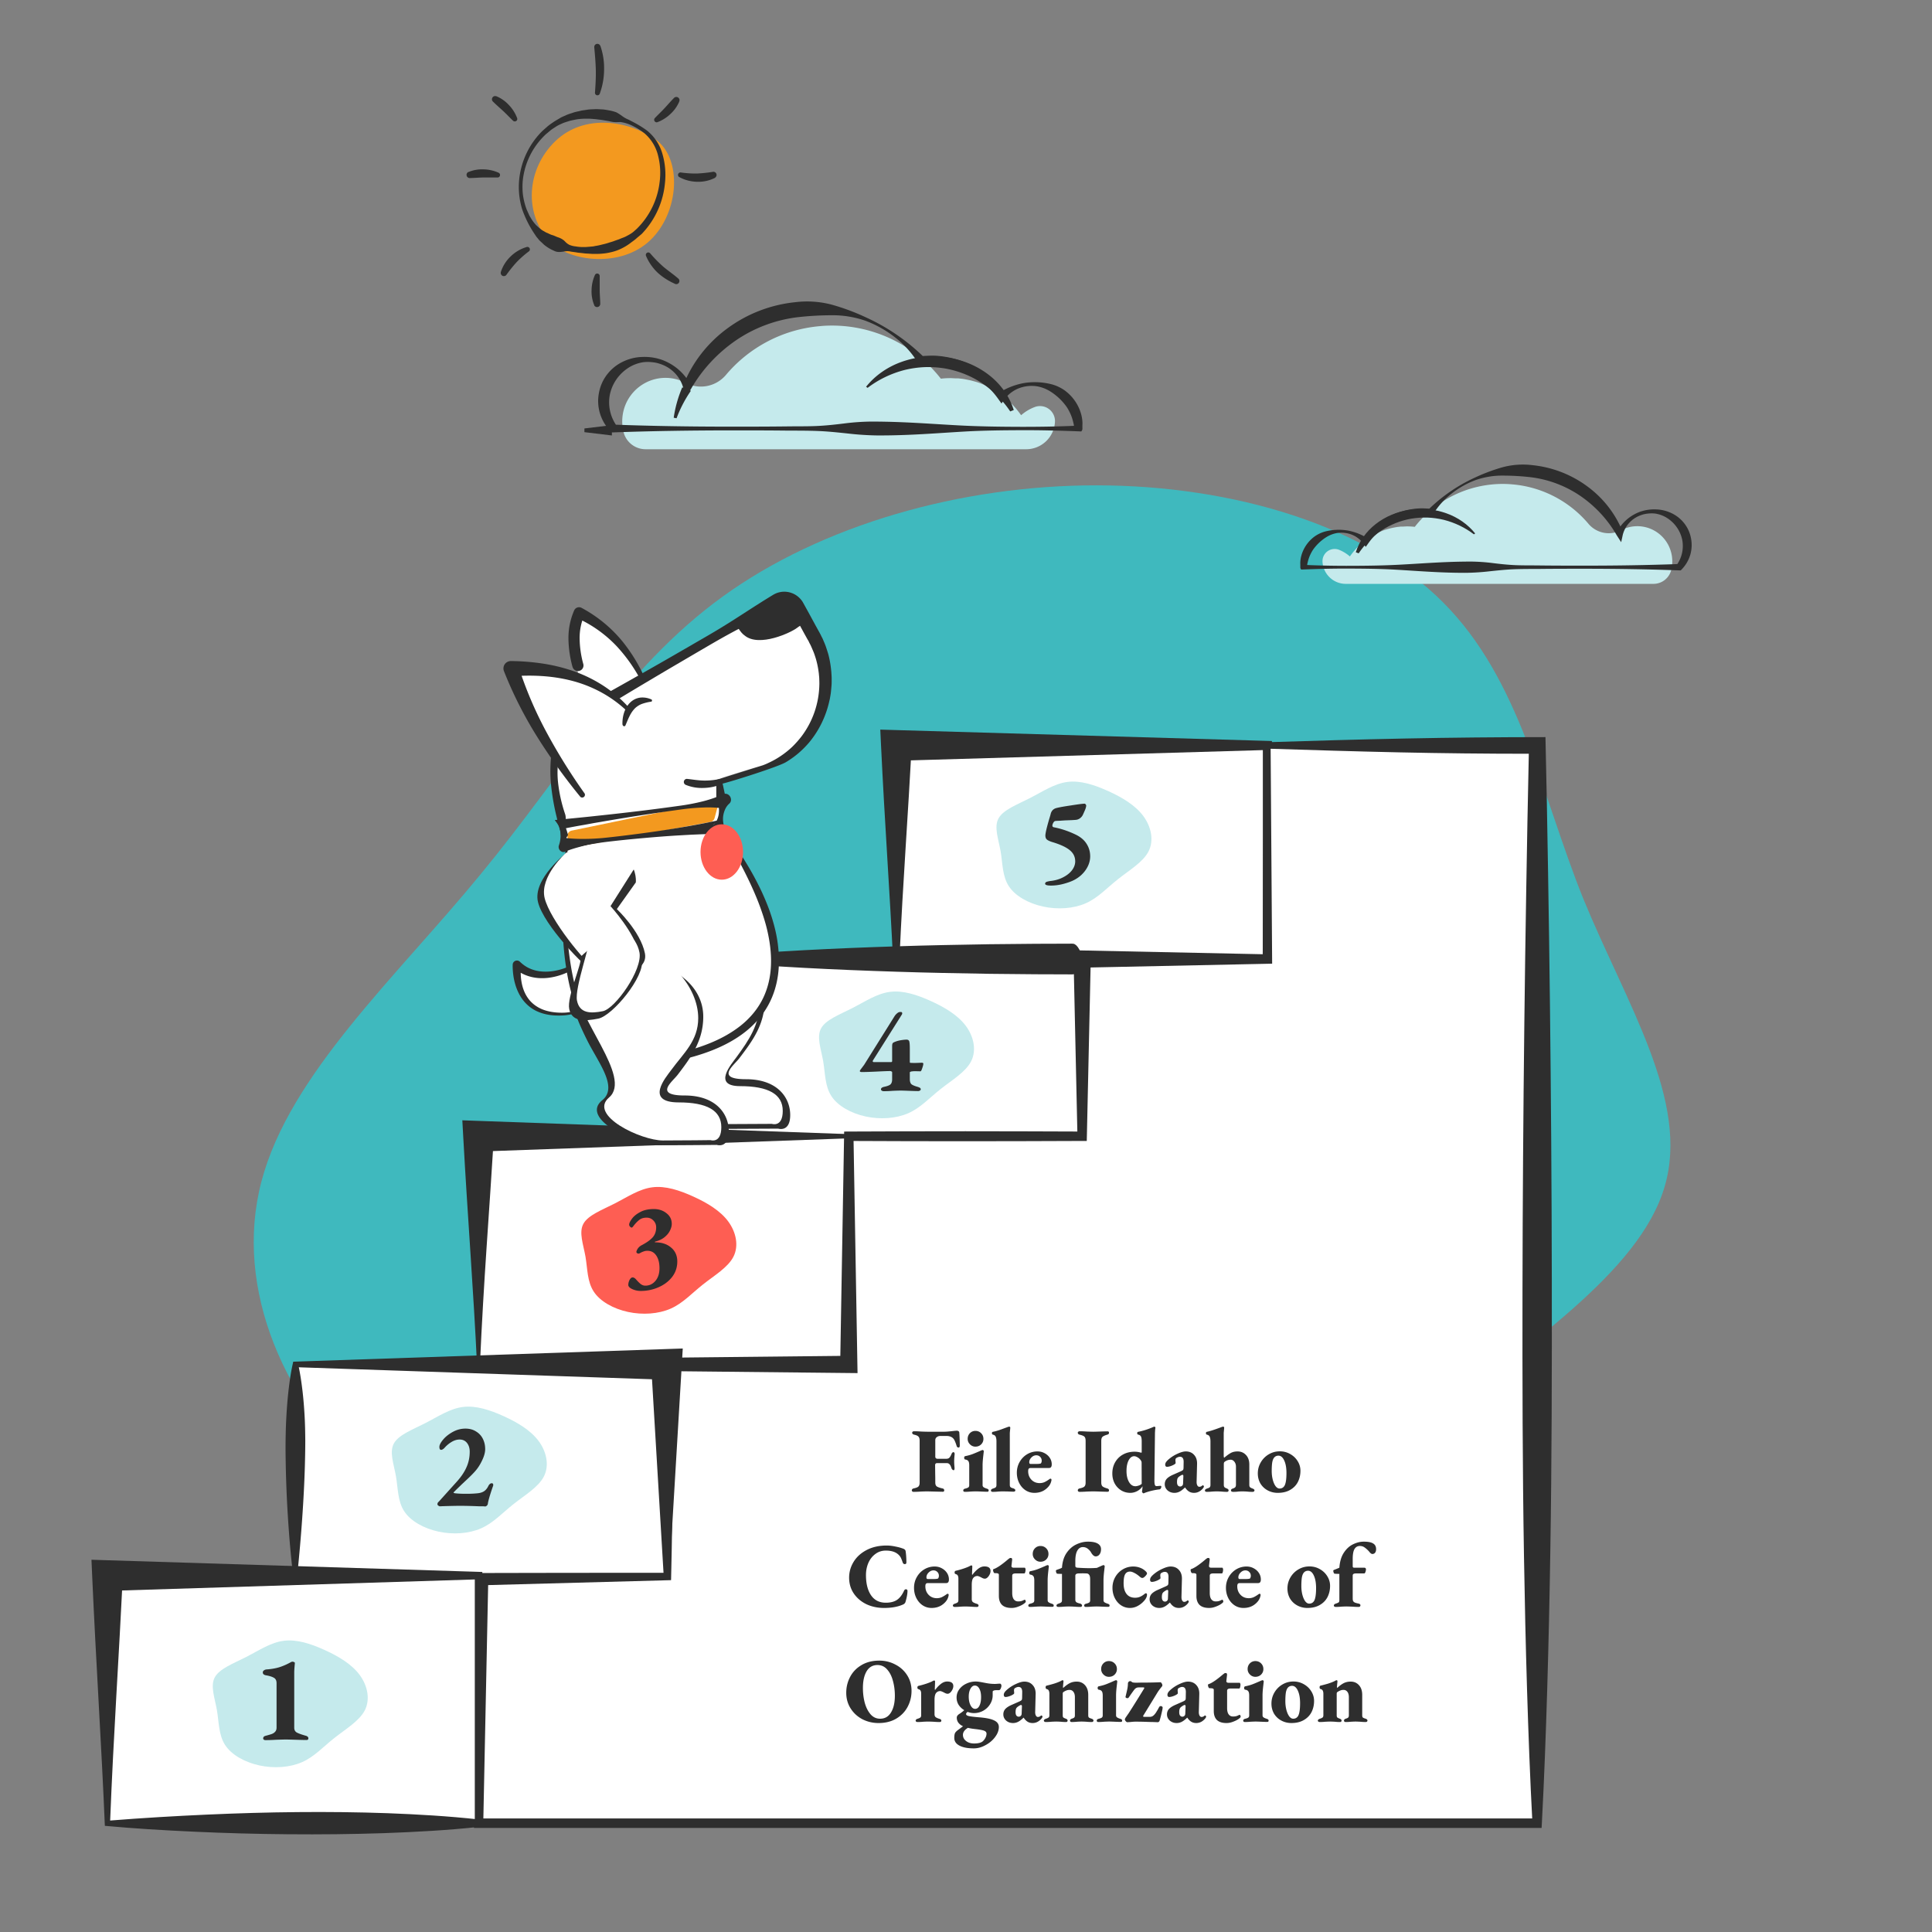 <svg xmlns="http://www.w3.org/2000/svg" xmlns:xlink="http://www.w3.org/1999/xlink" width="384" height="384"><rect width="100%" height="100%" fill="#808080" stroke="none"/><g transform="scale(.305)"><svg xmlns="http://www.w3.org/2000/svg" width="1259" height="1259" fill="none"><path fill="#3FB9BE" d="M479.62 1069.45c-87.92-19.03-174.39-48.23-234.31-100.87-59.92-52.64-93.29-128.73-74.92-198.7 18.37-69.97 88.47-133.82 142.84-200.2 54.48-65.91 92.74-133.75 157.37-180.66 64.63-46.91 155.64-72.88 244.36-72.74 88.72.14 175.74 26.26 225.36 76.19 50.3 50.28 63.67 123.77 91.26 192.72 28.17 68.83 69.76 132.31 53.2 188.09-16.45 56.26-91.26 103.87-157.96 158.12-66.12 54.13-124.13 114.88-197.59 140.53-73.36 26.13-162.27 16.68-249.61-2.48z"/><path fill="#F3991F" d="M423.84 156.46c-19.05 18.35-52.92 14.15-65.47.98-17.01-17.8-15.52-47.11 3.53-65.46 19.05-18.35 48.31-13.24 65.47-.98 17.17 12.26 15.52 47.11-3.53 65.46z"/><path fill="#2E2E2E" d="M418.15 152.48c-1.21 1.04-2.46 2.01-3.63 3.06-1.17 1.06-2.51 1.89-3.78 2.91a35.554 35.554 0 01-8.37 4.65c-1.49.57-3.02 1.02-4.59 1.34-1.55.38-3.12.64-4.7.78-1.57.17-3.14.25-4.73.23H386l-2.34-.15-2.32-.13-2.31-.28-2.31-.23c-.75-.13-1.53-.26-2.31-.36l-2.31-.32c-.76-.19-1.55-.28-2.33-.3-.85.02-1.68.11-2.51.28-.85.09-1.74.23-2.59.25-.83.04-1.66-.08-2.48-.3-.77-.28-1.51-.66-2.27-1-1.51-.72-2.93-1.57-4.27-2.57-.68-.47-1.31-1.02-1.89-1.61-.62-.57-1.23-1.15-1.89-1.74-.66-.59-1.1-1.32-1.62-1.89-.55-.62-1.04-1.31-1.48-2.01a69.221 69.221 0 01-8.49-16.71 49.55 49.55 0 01-2.04-18.28 51.83 51.83 0 0115.27-32.82l3.5-3.08c1.21-.98 2.53-1.89 3.78-2.74 1.25-.85 2.68-1.61 4.01-2.44 1.32-.83 2.83-1.34 4.25-2.02 1.42-.68 2.97-1.06 4.46-1.59 1.49-.53 3.06-.76 4.61-1.15 1.55-.4 3.12-.51 4.69-.78 1.57-.26 3.16-.23 4.76-.34 1.61-.11 3.17.09 4.76.15 1.59.06 3.16.4 4.7.66 1.57.28 3.1.7 4.59 1.23 1.44.78 2.8 1.67 4.1 2.65 1.26.91 2.65 1.66 4.1 2.23l4.06 2.14c2.7 1.46 5.31 3.08 7.79 4.92a29.9 29.9 0 0110.11 15.53c1.7 6 2.23 12.26 1.57 18.45a55.07 55.07 0 01-15.2 33.38zm-3.21-3.35c8.3-8.15 13.57-18.9 14.91-30.46.77-5.75.43-11.62-1-17.24a27.8 27.8 0 00-8.71-14.42 41.065 41.065 0 00-7.37-4.73c-2.61-1.38-5.42-2.33-8.35-2.74-1.53 0-3.08.15-4.52 0-1.44-.15-2.78-.57-4.18-.78-1.4-.21-2.78-.53-4.18-.68-1.4-.15-2.8-.38-4.2-.49-1.4-.11-2.82-.25-4.24-.25-1.42 0-2.83 0-4.25.11s-2.84.26-4.21.57c-1.38.3-2.82.53-4.16.98-1.34.45-2.74.83-4.04 1.42-1.31.59-2.63 1.15-3.78 1.89s-2.44 1.53-3.59 2.38l-3.33 2.78a47.986 47.986 0 00-15.12 30.76c-.23 2.91-.17 5.85.17 8.76.4 2.89 1.08 5.73 2.04 8.49.45 1.38 1.15 2.67 1.7 4.01.55 1.34 1.42 2.54 2.12 3.78a31.43 31.43 0 002.68 3.39c1.02 1 2.12 1.95 3.25 2.84.55.42 1.14.79 1.76 1.12.61.32 1.14.7 1.76.98 1.32.49 2.38 1.21 3.78 1.59 1.4.38 2.45 1.04 3.78 1.46 1.33.42 2.55 1.06 3.65 1.89.57.47 1.11 1.08 1.7 1.63.59.51 1.21.95 1.89 1.32 1.34.59 2.76.95 4.21 1.08 1.43.26 2.87.4 4.33.42h2.17l2.17-.17 2.16-.19c.72 0 1.42-.25 2.14-.36 1.42-.21 2.82-.51 4.2-.89 1.38-.32 2.76-.64 4.1-1.1 1.34-.45 2.7-.76 4.01-1.29.65-.26 1.33-.45 1.89-.68.64-.19 1.28-.42 1.89-.7 1.27-.57 2.67-.96 3.9-1.63 1.23-.66 2.49-1.32 3.67-2.14 1.15-.78 2.12-1.78 3.2-2.71zM391.26 29.94a44.06 44.06 0 012.4 15.65 46.516 46.516 0 01-2.85 15.55c-.36.81-1.31 1.19-2.12.83-.6-.26-.98-.87-.97-1.51.36-5.03.66-9.95.55-14.85-.11-4.9-.57-9.78-1-14.76-.13-1.12.66-2.14 1.77-2.27.97-.11 1.89.47 2.19 1.4l.03-.04zM387.289 198.97a23.094 23.094 0 01-1.78-9.95c.06-3.41.81-6.75 2.21-9.86.4-.81 1.38-1.14 2.17-.74.53.26.89.79.91 1.4v9.16c0 2.99.34 5.94.36 9.06 0 1.15-.94 2.08-2.1 2.06-.81 0-1.53-.47-1.87-1.21l.1.08zM466.12 115.8c-3.65 1.87-7.69 2.799-11.8 2.649-4.06-.06-8.07-1.1-11.64-3.05-.77-.42-1.08-1.4-.64-2.18.32-.59.96-.93 1.62-.83 3.51.51 7.07.74 10.62.68 3.52-.17 7.009-.55 10.489-1.12 1.14-.08 2.121.78 2.191 1.91.06.74-.31 1.461-.93 1.871l.09.07zM305.169 112.15c3.13-1.32 6.54-1.93 9.94-1.78 3.4.06 6.75.81 9.85 2.21a1.631 1.631 0 01-.66 3.09h-9.15c-2.99 0-5.93.34-9.05.36-1.15 0-2.08-.95-2.06-2.1 0-.81.47-1.53 1.21-1.87l-.08.09zM439.959 184.99c-2.02-.87-3.97-1.91-5.84-3.08a36.806 36.806 0 01-5.39-4.07 32.264 32.264 0 01-7.75-11.12c-.34-.81.06-1.76.87-2.1.62-.25 1.32-.09 1.79.4 2.67 3.12 5.52 6.03 8.58 8.76 3.06 2.59 6.56 4.92 9.83 7.79.85.76.94 2.06.19 2.91-.59.66-1.55.89-2.36.53l.08-.02zM323.349 62.66a23.04 23.04 0 018.28 5.79c2.36 2.44 4.19 5.35 5.38 8.53.3.85-.15 1.78-1 2.06-.57.19-1.21.06-1.65-.34-2.29-2.19-4.33-4.39-6.52-6.41-2.19-2.02-4.44-3.95-6.66-6.15-.79-.81-.79-2.14.04-2.95.57-.57 1.42-.74 2.17-.45l-.04-.08zM326.389 177.25c1.25-3.9 3.48-7.42 6.46-10.22 2.93-2.84 6.5-4.92 10.41-6.07.85-.25 1.74.26 1.99 1.12.17.62-.04 1.31-.57 1.7a68.54 68.54 0 00-8 7.04 91.39 91.39 0 00-6.62 8.21c-.64.95-1.93 1.19-2.85.55-.79-.53-1.09-1.55-.77-2.44l-.05.11zM442.759 65.91a23.175 23.175 0 01-5.78 8.29c-2.44 2.36-5.35 4.2-8.53 5.41-.85.3-1.77-.15-2.06-1a1.68 1.68 0 01.34-1.65c2.19-2.29 4.38-4.33 6.41-6.53 2.02-2.19 3.95-4.45 6.14-6.66.81-.79 2.14-.79 2.95.04.57.57.74 1.42.45 2.18l.08-.08z"/><path fill="#C5EAEC" d="M879.661 362.61c.41-.59.85-1.17 1.28-1.74l.48-.61c.43-.55.88-1.09 1.34-1.61l.52-.57c.48-.52.95-1.07 1.45-1.57.18-.17.36-.35.52-.54.98-1.37 2.23-2.52 3.69-3.37.75-.46 1.48-.97 2.17-1.52l1.43-.96 1.11-.7 1.41-.8 1.3-.7 1.34-.67 1.78-.78 1.37-.57c.78-.3 1.58-.59 2.39-.83l1.13-.33 1.89-.5 1.21-.26 1.91-.37 1.19-.2 2.17-.24h1.04c1.06 0 2.17-.13 3.21-.13 1.66 0 3.32.1 4.97.28a72.872 72.872 0 0125.49-20.61 72.803 72.803 0 0131.91-7.35c2.17 0 4.34.11 6.31.3 9.55.82 18.839 3.53 27.349 7.96a72.957 72.957 0 0122.23 17.85 17.327 17.327 0 0021.27 3.98c3.25-1.69 6.87-2.56 10.53-2.55 3.67.01 7.27.91 10.52 2.62a22.82 22.82 0 018.12 7.19c2.09 3.02 3.42 6.5 3.89 10.14.39 2.99.19 6.02-.58 8.94-.72 2.52-2.24 4.74-4.34 6.31a11.91 11.91 0 01-7.27 2.38H877.011a15.11 15.11 0 01-10.45-4.16 15.258 15.258 0 01-4.73-10.23c-.07-1.33.19-2.66.77-3.86a7.85 7.85 0 012.53-3.01 7.96 7.96 0 013.66-1.42c1.32-.16 2.66.02 3.89.52a24.83 24.83 0 016.98 4.29z"/><path fill="#2E2E2E" d="M847.991 371.16a2.28 2.28 0 01-.61-1.18v-2.17a11.8 11.8 0 010-1.88c.09-1.26.3-2.52.63-3.74 1.35-4.95 4.33-9.33 8.48-12.45 2.06-1.49 4.37-2.62 6.83-3.32 4.75-1.25 9.72-1.51 14.57-.76 4.89.85 9.54 2.68 13.67 5.37l-3.27.34c4.88-6.88 11.54-12.37 19.31-15.9a48.28 48.28 0 0112.2-3.61c1.04-.19 2.1-.32 3.16-.4 1.06-.13 2.16-.17 3.18-.19 2.16 0 4.32.17 6.38.25l-1.92.8a106.67 106.67 0 0130.66-21.14c5.74-2.69 11.69-4.92 17.8-6.66a50.915 50.915 0 0119.35-1.42c13.069 1.31 25.529 6.11 35.999 13.87 10.41 7.63 18.42 17.95 23.14 29.81l-3.98.15c3.15-6.21 8.6-11.02 15.24-13.45 3.27-1.14 6.74-1.65 10.21-1.52 3.56.08 7.06.91 10.25 2.45 3.32 1.57 6.21 3.9 8.42 6.78 2.22 2.88 3.69 6.24 4.31 9.8.68 3.54.49 7.2-.54 10.66-1.04 3.46-2.9 6.63-5.42 9.26l-.74.78h-.93c-20.52-.74-40.93-1.04-61.41-1.06-10.25 0-20.48 0-30.75.13-5.149 0-10.249 0-15.439.19-5.19.19-10.55.76-15.96 1.33-5.3.62-10.62.96-15.96 1.01-5.17 0-10.31-.11-15.37-.32-10.14-.4-20-1.16-29.88-1.73-9.88-.57-20.04-.68-30.27-.72-10.23-.06-20.53.21-31.34.64zm3.05-2.99c9.69.42 19.7.59 29.88.55 10.18-.04 20.46-.17 30.94-.72 10.49-.55 21.06-1.33 31.33-1.73 5.15-.21 10.21-.3 15.14-.32 4.9.05 9.79.38 14.64 1.01 4.8.59 9.67 1.12 14.66 1.33 4.99.21 10.1.13 15.139.19 10.12.13 20.28.13 30.45.13 20.33 0 40.72-.32 61-1.06l-1.66.76a21.3 21.3 0 003.74-16.25c-1.09-5.68-4.41-10.71-9.23-14.04-2.5-1.74-5.38-2.88-8.41-3.34-1.55-.19-3.12-.19-4.67 0-1.56.13-3.1.47-4.56 1.01-2.93 1-5.56 2.71-7.65 4.96a18.106 18.106 0 00-4.29 7.93l-1.02 4.74-2.96-4.59c-5.84-10.15-13.93-18.89-23.68-25.58-9.64-6.58-20.77-10.76-32.429-12.18-5.87-.67-11.78-1.01-17.69-1.04-6.1-.09-12.17.88-17.93 2.85a58.089 58.089 0 00-15.87 8.92 50.265 50.265 0 00-12 13.4l-.48.8h-1.47c-1.92 0-3.87-.32-5.8-.23-.97 0-1.95 0-2.9.17-.96.07-1.92.19-2.88.36-3.82.6-7.55 1.7-11.07 3.28-7.06 3.21-13.12 8.2-17.56 14.46l-1.75 2.45-1.54-2.11c-2.59-3.61-6.54-6.06-10.98-6.83-2.21-.42-4.49-.42-6.7 0-2.17.45-4.25 1.26-6.14 2.39a29.993 29.993 0 00-9.02 8.46 25.54 25.54 0 00-2.68 5.45c-.33.97-.6 1.96-.82 2.96-.14.5-.23 1.01-.28 1.52 0 .25 0 .51-.11.76V369.24c-.1-.39-.32-.75-.63-1.01l-.06-.06z"/><path fill="#2E2E2E" d="M960.491 348.2c-5.72-4.38-12.39-7.6-19.57-9.43-3.49-.85-7.06-1.35-10.67-1.49-3.57-.1-7.15.14-10.67.73-7.02 1.25-13.65 3.91-19.43 7.78-5.91 4.01-10.93 9.04-14.76 14.81l-1.86-.73c2.26-7.15 6.76-13.52 12.93-18.33 6.3-4.92 13.96-8.14 22.13-9.31 8.08-1.23 16.36-.44 23.99 2.28 7.47 2.65 13.96 7.2 18.73 13.12l-.82.57z"/><path fill="#C5EAEC" d="M665.43 270.58c-.51-.73-1.05-1.45-1.58-2.15l-.59-.75c-.54-.68-1.09-1.35-1.66-1.99l-.65-.7c-.59-.65-1.18-1.32-1.8-1.94-.23-.21-.44-.44-.64-.67-1.21-1.7-2.76-3.12-4.56-4.17-.93-.58-1.83-1.2-2.68-1.88l-1.77-1.18-1.37-.86-1.75-1-1.61-.86-1.66-.83-2.2-.97-1.69-.7c-.97-.38-1.96-.73-2.95-1.02l-1.4-.4-2.33-.62-1.5-.32-2.36-.46-1.48-.24-2.68-.3h-1.29c-1.32 0-2.68-.16-3.97-.16-2.06.01-4.1.12-6.14.35a90.317 90.317 0 00-31.54-25.51 90.092 90.092 0 00-39.49-9.09c-2.68 0-5.36.13-7.81.38a90.053 90.053 0 00-33.84 9.85 90.405 90.405 0 00-27.5 22.09 21.424 21.424 0 01-12.3 7.08c-4.78.89-9.72.13-14.02-2.16-4.03-2.09-8.5-3.17-13.03-3.16-4.53.01-9 1.12-13.01 3.24a28.289 28.289 0 00-10.05 8.9 28.213 28.213 0 00-4.81 12.55c-.48 3.7-.23 7.45.73 11.06a14.802 14.802 0 0014.36 10.76H668.7c4.81.01 9.44-1.84 12.93-5.15 3.5-3.31 5.59-7.85 5.85-12.66.09-1.65-.24-3.29-.95-4.77a9.713 9.713 0 00-3.12-3.72 9.831 9.831 0 00-4.53-1.76c-1.64-.19-3.29.03-4.81.65-3.16 1.22-6.08 3-8.64 5.24z"/><path fill="#2E2E2E" d="M704.611 281.15c.39-.41.65-.92.75-1.47v-2.69c.06-.77.06-1.55 0-2.33a24.35 24.35 0 00-.78-4.63c-1.66-6.13-5.35-11.54-10.49-15.41a27.014 27.014 0 00-8.46-4.11 44.569 44.569 0 00-18.03-.94 45.077 45.077 0 00-16.91 6.64l4.04.42c-6.04-8.52-14.28-15.31-23.9-19.67-4.8-2.15-9.88-3.65-15.09-4.47-1.29-.23-2.6-.4-3.91-.5-1.31-.16-2.68-.21-3.93-.24-2.68 0-5.35.21-7.89.31l2.38.99a132.117 132.117 0 00-37.94-26.16c-7.1-3.33-14.46-6.09-22.02-8.24a62.801 62.801 0 00-23.95-1.75c-16.18 1.62-31.59 7.56-44.55 17.16-12.88 9.44-22.8 22.22-28.63 36.89l4.93.18c-3.9-7.68-10.65-13.63-18.87-16.64a34.309 34.309 0 00-12.63-1.88c-4.4.1-8.73 1.13-12.68 3.03a28.422 28.422 0 00-10.42 8.39 27.756 27.756 0 00-5.34 12.12c-.84 4.39-.61 8.9.67 13.19 1.28 4.28 3.58 8.21 6.71 11.46l.91.97h1.15c25.39-.92 50.65-1.28 75.99-1.31 12.68 0 25.34 0 38.05.16 6.37 0 12.69 0 19.1.24 6.42.24 13.06.94 19.75 1.65 6.55.76 13.15 1.18 19.75 1.26 6.4 0 12.77-.13 19.03-.39 12.55-.5 24.75-1.44 36.98-2.15 12.23-.71 24.81-.84 37.46-.89 12.66-.05 25.39.29 38.77.81zm-3.77-3.69c-11.99.52-24.38.73-36.98.68-12.6-.05-25.31-.21-38.29-.89s-26.06-1.65-38.77-2.14c-6.37-.26-12.63-.37-18.73-.39-6.06.06-12.11.48-18.12 1.26-5.94.73-11.96 1.39-18.14 1.65s-12.49.16-18.73.24c-12.52.16-25.1.16-37.68.16-25.15 0-50.39-.39-75.48-1.31l2.06.94a26.44 26.44 0 01-4.37-9.61c-.8-3.45-.88-7.03-.26-10.51 1.35-7.02 5.45-13.25 11.43-17.37 3.09-2.15 6.66-3.56 10.41-4.13 1.92-.24 3.86-.24 5.78 0 1.93.16 3.83.59 5.64 1.26 3.63 1.24 6.88 3.35 9.46 6.14 2.58 2.79 4.41 6.16 5.31 9.82l1.26 5.86 3.67-5.68c7.22-12.56 17.24-23.37 29.3-31.65 11.93-8.14 25.7-13.31 40.14-15.07a200.1 200.1 0 0121.89-1.28 65.26 65.26 0 0122.18 3.53 71.542 71.542 0 0119.64 11.04 62 62 0 0114.85 16.59l.59.99h1.82c2.38 0 4.79-.39 7.17-.29 1.2 0 2.41 0 3.59.21 1.19.09 2.38.24 3.56.45 4.73.75 9.34 2.11 13.7 4.05 8.74 3.97 16.24 10.15 21.73 17.89l2.17 3.03 1.9-2.62c3.21-4.46 8.1-7.5 13.59-8.45 2.74-.52 5.55-.52 8.29 0 2.69.55 5.26 1.55 7.6 2.96a37.29 37.29 0 0111.16 10.46c1.37 2.12 2.49 4.38 3.32 6.75.4 1.2.74 2.43 1.02 3.66.17.62.28 1.25.35 1.88 0 .31 0 .63.14.94V278.83c.12-.49.39-.93.77-1.26l.06-.11z"/><path fill="#2E2E2E" d="M440.899 272.57c2.31-6.25 5.44-12.26 9.33-17.92l-5.63-2.23c-2.72 6.4-4.59 13.04-5.57 19.8l1.87.35zM565.401 252.75c7.08-5.42 15.33-9.4 24.21-11.67 4.32-1.05 8.74-1.67 13.2-1.84a67.8 67.8 0 0113.2.91c8.69 1.55 16.89 4.84 24.05 9.63 7.31 4.97 13.52 11.19 18.27 18.33l2.3-.91c-2.8-8.84-8.36-16.73-15.99-22.69-7.8-6.09-17.28-10.08-27.39-11.52-9.99-1.52-20.25-.55-29.69 2.82-9.24 3.28-17.28 8.91-23.17 16.23l1.01.71zM380.84 281.62l17.91 2.15v-6.72l-17.91 2.15v2.42z"/><path fill="#fff" d="M825.911 485.77h-241.77v139.2h241.77v-139.2z"/><path fill="#2E2E2E" d="M586.24 622.88l119.92-.64c39.92-.16 79.8-.23 119.75-.23l-2.96 2.96v-139.2l2.96 2.96-241.77 7.04 10-10c-1.17 22.02-2.58 44.29-4.01 67.12-1.43 22.81-2.83 46.2-3.89 69.99zm-4.2 4.19c-1.07-22.61-2.46-45.63-3.89-69.22-1.43-23.57-2.85-47.7-4.01-72.08l-.49-10.31 10.49.31 241.77 7.04 2.96.09v145.04h-2.96c-40.64 0-81.34-.07-122.02-.23l-121.85-.64z"/><path fill="#fff" d="M705.19 624.97H463.25v115.47h241.94V624.97z"/><path fill="#2E2E2E" d="M464.28 739.42c80.41-.25 160.61-.44 240.91-.43l-1.45 1.45V624.97l1.45 1.46c-.16.5-.31 1.07-.47 1.51l-.47 1.27c-.31.68-.63 1.48-.95 2.02-.63 1.17-1.26 1.98-1.89 2.6-.63.59-1.26.94-1.89 1.08-.63.12-1.26.04-1.89.06l-7.56-.03-15.12-.05-30.24-.29c-20.16-.33-40.32-.7-60.49-1.37-20.16-.64-40.32-1.44-60.49-2.53-10.08-.57-20.16-1.13-30.24-1.86l-15.12-1.1c-5.04-.44-10.08-.81-15.12-1.32l1.45-1.45c.98 4.77 1.6 9.45 2.13 14.11.51 4.65.88 9.26 1.14 13.86.49 9.2.53 18.37.27 27.7-.24 9.32-.7 18.75-1.37 28.47-.65 9.73-1.47 19.7-2.59 30.31zm-2.05 2.05c-1.11-8.64-1.94-17.91-2.6-27.43-.67-9.52-1.13-19.34-1.37-29.27-.26-9.92-.22-19.99.27-30.04.26-5.02.63-10.03 1.14-15.01.53-4.97 1.15-9.91 2.13-14.76l.27-1.34 1.19-.12c5.04-.51 10.08-.88 15.12-1.32l15.12-1.1c10.08-.73 20.16-1.29 30.24-1.86 20.16-1.08 40.32-1.89 60.49-2.53 20.16-.67 40.32-1.04 60.49-1.37l30.24-.29 15.12-.05 7.56-.03c.63.02 1.26-.06 1.89.06.63.13 1.26.49 1.89 1.08.63.62 1.26 1.43 1.89 2.6.32.54.63 1.34.95 2.02l.47 1.27c.16.44.31 1.01.47 1.51l1.46 1.46v116.92h-1.46c-80.99.05-162.09-.14-242.97-.4z"/><path fill="#fff" d="M553.119 740.45h-241.26v148.69h241.26V740.45z"/><path fill="#2E2E2E" d="M312.819 888.17c80.2-.24 160.2-.41 240.3-.4l-1.37 1.37V740.45l1.37 1.37-241.26 8.63 10-10c-1.43 23.6-3.11 47.56-4.75 72.17-1.64 24.6-3.16 49.86-4.29 75.55zm-1.93 1.94c-1.12-23.87-2.65-48.17-4.28-73.14-1.64-24.95-3.32-50.56-4.75-76.52l-.57-10.38 10.57.38 241.26 8.63 1.37.05v151.38h-1.37c-80.74.01-161.59-.17-242.23-.4z"/><path fill="#fff" d="M1001.7 485.77H825.909v139.2h-120.71v115.48h-152.08v148.69h-118.81v137.62h-122.45v161.34H1001.7V485.77z"/><path fill="#2E2E2E" d="M996.28 491.2c-28.01-.01-56.02-.3-84.34-.91-28.31-.6-56.97-1.49-86.03-2.41l2.1-2.1.98 139.2.02 3.01-3.1.07-120.71 2.53 5.61-5.61-2.53 115.47-.07 3.06-3.01.01-38.02.13-38.02.06-38.02-.05c-12.67-.01-25.35-.05-38.02-.14l3.07-3.07 2.54 148.69.1 5.67-5.71-.06-118.81-1.24 4.38-4.38c0 22.94-.12 45.87-.32 68.81-.07 11.47-.21 22.94-.35 34.4-.16 11.47-.35 22.94-.64 34.4l-.07 2.99-3 .08-122.45 3.31 6.38-6.38-3.31 161.35-3.07-3.07h689.85l-3.07 3.07c-1.56-29.17-2.63-58.21-3.52-87.19-.88-28.97-1.52-57.88-1.99-86.76-.97-57.74-1.05-115.46-.97-173.26.1-57.8.52-115.68 1.2-173.87.36-29.11.73-58.24 1.25-87.56l.77-44.02.9-44.23zm10.85-10.85l.91 43.54.77 43.78c.52 29.21.89 58.6 1.25 88.02.68 58.87 1.11 118.04 1.2 177.3.08 59.26 0 118.59-.97 177.9-.46 29.65-1.11 59.27-1.99 88.82-.89 29.55-1.96 59.04-3.52 88.4l-.16 3.07H308.85l-.06-3.07-3.31-161.35-.13-6.56 6.52.18 122.45 3.31-3.07 3.07c-.29-11.47-.48-22.94-.64-34.4-.14-11.47-.28-22.94-.35-34.4-.2-22.94-.32-45.87-.32-68.81v-4.33l4.38-.05 118.81-1.24-5.61 5.61 2.54-148.69.05-3.05 3.02-.02c12.67-.08 25.35-.12 38.02-.14l38.02-.05 38.02.06 38.02.13-3.07 3.07-2.53-115.47-.13-5.73 5.73.12 120.71 2.53-3.07 3.07.98-139.2.01-2.03 2.08-.07c29.54-.93 59.48-1.82 89.77-2.41 30.26-.61 60.84-.9 91.44-.91z"/><path fill="#fff" d="M369.799 631.88s-19.14 9.49-32.9-3.08c0 0-3.61 32.08 28.16 32.08s4.74-29 4.74-29z"/><path fill="#2E2E2E" d="M369.52 633.41c.16.04.34.05.51.02.09-.01.17-.03.25-.06.09-.03.16-.07.13-.05l-.07.03-.14.07-.26.13-.52.25-1.05.46c-.7.3-1.41.57-2.13.83-1.43.51-2.89.95-4.38 1.3-2.97.71-6.05 1.12-9.19 1.05-3.13-.05-6.31-.58-9.33-1.69-3.04-1.07-5.85-2.81-8.33-4.88l4.67-1.76c-.13.73-.22 1.7-.28 2.57-.06.9-.08 1.8-.06 2.71.04 1.81.19 3.62.5 5.4.59 3.56 1.8 7.02 3.77 10.01 1.94 3 4.72 5.43 7.95 7.09 3.24 1.69 6.92 2.52 10.65 2.88 3.73.32 7.59.27 11.16-.64 1.76-.48 3.47-1.24 4.7-2.49 1.26-1.23 1.83-2.99 1.81-4.79.01-1.81-.53-3.63-1.22-5.36-.69-1.74-1.64-3.38-2.66-4.97-1.04-1.58-2.18-3.1-3.41-4.53-.62-.72-1.24-1.43-1.91-2.1-.33-.34-.66-.68-1-1l-.51-.48-.26-.24-.13-.12-.03-.03-.01-.01.12.12c.18.15.44.26.66.28zm.56-3.06a1.919 1.919 0 01.93.57l.02.02.03.04.11.15.22.3.43.6.85 1.2 1.66 2.43c1.08 1.64 2.12 3.29 3.06 5 .96 1.7 1.8 3.48 2.52 5.32.69 1.85 1.21 3.8 1.24 5.84.01 1.02-.13 2.06-.47 3.05-.35.99-.91 1.91-1.62 2.69-1.44 1.56-3.36 2.46-5.26 3.05-3.86 1.13-7.81 1.27-11.73 1.16-3.93-.17-7.91-.91-11.63-2.53-3.73-1.6-7.07-4.22-9.59-7.49-2.52-3.27-4.21-7.1-5.29-11.03-.53-1.97-.91-3.98-1.15-6-.12-1.01-.2-2.03-.26-3.06-.05-1.05-.09-2.01-.03-3.19l.01-.12a2.767 2.767 0 014.66-1.64c1.87 1.8 4 3.35 6.4 4.4 2.39 1.08 5 1.73 7.7 1.96 2.7.25 5.47.1 8.21-.36a38.844 38.844 0 006.09-1.53l.98-.35.48-.19.23-.1.11-.05.06-.02.16-.07c.09-.03.18-.06.28-.08.21 0 .41 0 .59.03zM454.531 616.21c21.83 0 43.78 14.1 43.78 35.71 0 15.61-7.81 26.3-16.63 37.83-3.57 4.67-15.74 13.54 4.53 13.54s28.74 11.87 28.74 23.31-7.8 8.89-7.8 8.89-44.7.24-60.29.24c-15.59 0-44.7-15.91-29.63-28.2 28.35-23.1-48.53-91.32 37.3-91.32z"/><path fill="#fff" d="M455.521 610.34c19.76 0 39.52 21.97 39.52 42.53 0 14.85-7.07 25.02-15.06 35.99-3.24 4.45-16 18.94 2.35 18.94s27.76 5.24 27.76 16.12-7.06 8.46-7.06 8.46-40.46.23-54.58.23c-14.11 0-40.46-15.14-26.82-26.83 25.67-21.98-43.81-95.44 33.89-95.44z"/><path fill="#fff" d="M469.8 540.01s27.06 36.02 33.57 69.68c7.69 39.74-10.11 71.5-74.24 81.33-80.92 12.39-58.8-147.1-58.8-147.1l99.47-3.91z"/><path fill="#2E2E2E" d="M470.011 539.55c.36.29.32.35.43.44l.24.29.48.59.96 1.18c.63.79 1.27 1.58 1.88 2.39a192.7 192.7 0 013.63 4.88c2.35 3.3 4.65 6.64 6.8 10.09 4.35 6.85 8.31 13.98 11.79 21.36 1.72 3.7 3.32 7.47 4.76 11.31 1.42 3.85 2.66 7.77 3.69 11.77 1.03 4 1.83 8.07 2.31 12.19.5 4.12.72 8.28.58 12.46-.25 8.34-2.07 16.79-5.82 24.39-3.73 7.62-9.36 14.21-15.92 19.4-6.57 5.21-14 9.11-21.65 12.14-7.67 3.03-15.59 5.23-23.58 6.88-4.01.83-7.99 1.52-12.07 2.1-4.13.57-8.37.72-12.57.31-4.21-.4-8.39-1.39-12.32-3.03-3.93-1.63-7.59-3.91-10.8-6.66-6.46-5.51-11.11-12.66-14.56-20.13-3.45-7.5-5.78-15.39-7.51-23.35-3.43-15.95-4.39-32.23-4.37-48.39.08-16.18 1.15-32.32 3.43-48.33.03-.24.24-.42.48-.43l99.71-3.85zm-.43.91l-99.23 3.95.48-.43c-.9 7.98-1.4 16.03-1.77 24.06-.35 8.04-.47 16.08-.3 24.11.17 8.03.63 16.05 1.48 24.02.87 7.96 2.03 15.89 3.83 23.66 1.8 7.76 4.19 15.39 7.6 22.49 3.4 7.08 7.88 13.68 13.81 18.57 2.95 2.44 6.25 4.43 9.79 5.83 3.53 1.41 7.29 2.24 11.11 2.55 3.82.3 7.7.14 11.54-.42 3.9-.58 7.85-1.31 11.73-2.14 7.77-1.67 15.43-3.86 22.74-6.82 7.3-2.94 14.25-6.73 20.32-11.55 6.06-4.82 11.12-10.82 14.48-17.71 3.37-6.89 5.03-14.56 5.24-22.31.25-7.76-.88-15.61-2.72-23.23-.94-3.82-2.11-7.59-3.41-11.33-1.28-3.75-2.72-7.45-4.29-11.11-3.12-7.33-6.67-14.49-10.45-21.56-1.91-3.52-3.85-7.03-5.89-10.49-1.01-1.73-2.03-3.47-3.08-5.18l-1.57-2.58-.8-1.28-.4-.64-.2-.32c-.06-.09-.24-.23-.04-.14z"/><path fill="#fff" d="M378.761 450.52c-3.28-12.38-4.94-37.34-.37-47.6 18.65 9.19 33.66 24.7 43.87 48.5"/><path fill="#2E2E2E" d="M373.07 434.55a73.123 73.123 0 01-2.63-18.18 44.906 44.906 0 013.68-18.48l.04-.1c.37-.85 1.07-1.51 1.94-1.85.87-.33 1.83-.31 2.68.08l.23.11c5.1 2.73 9.93 5.96 14.41 9.63 4.45 3.65 8.53 7.74 12.19 12.19 7.14 8.86 12.84 18.79 16.89 29.43.11.31.1.66-.03.97-.13.3-.37.55-.68.68-.31.13-.65.14-.96.03-.31-.11-.57-.34-.73-.64-4.58-9.97-10.7-19.15-18.13-27.2a81.966 81.966 0 00-26.08-18.55l4.89-1.76a37.307 37.307 0 00-3.05 15.5c.1 5.53.91 11.02 2.39 16.35.12.46.15.94.08 1.41-.07.47-.22.93-.46 1.34-.24.41-.56.77-.94 1.05-.38.29-.81.49-1.27.61-.46.12-.94.15-1.41.08-.47-.07-.92-.23-1.34-.47-.41-.24-.77-.57-1.06-.95-.29-.38-.5-.82-.62-1.28h-.03z"/><path fill="#fff" d="M454.431 539.64l15.15-1.88-.86-28.16 25.15-7.81c37.56-9.67 55.44-52.71 36.56-86.88l-10.9-19.71a9.64 9.64 0 00-2.47-2.92 9.803 9.803 0 00-3.4-1.74 9.57 9.57 0 00-7.4.94l-137.27 79.81c-11.59 20.26-6.54 55.33 1.13 78.8l84.31-10.45z"/><path fill="#2E2E2E" d="M523.381 395.49c-6.58-6.73-21.48-2.43-25.17-1.13-7.42 2.61-11.14 8.94-17.01 13.31-.29.22-.58.5-.45 1.02.08.32.31.65.53.97 1.14 1.66 2.4 3.43 3.95 4.45 9.5 7.95 30.59-2.04 34.25-5.01 2.57-2.09 8.22-3.74 6.31-9.54-.55-1.68-1.38-3.01-2.41-4.07z"/><path fill="#fff" d="M472.881 505.34c7.2.83 14.47-.4 20.98-3.53l-20.98 3.53z"/><path fill="#2E2E2E" d="M447.901 507.59c3.46.38 6.77.96 10.15 1.06 3.38.1 6.76-.18 10.08-.84.46-.09.94-.01 1.33.23.4.25.69.63.83 1.08.14.45.09.93-.12 1.35-.21.42-.56.75-1 .91-1.77.7-3.61 1.22-5.48 1.57-1.88.34-3.78.52-5.7.54-3.81.1-7.6-.59-11.14-2.03-.44-.19-.81-.54-1.02-.98a2.06 2.06 0 01-.14-1.4c.12-.47.41-.88.8-1.16a2 2 0 011.36-.35l.05.02z"/><path fill="#F3991F" d="M372.58 541.27l91.34-18.9c.54-.11 1.09-.09 1.6.06.51.14.97.41 1.33.77.36.36.61.81.74 1.31.12.5.12 1.02-.02 1.54l-1.92 7.09a3.46 3.46 0 01-1.03 1.66c-.5.45-1.13.76-1.8.89l-88.6 16.39c-.85.16-1.71 0-2.39-.44a2.88 2.88 0 01-1.28-1.92l-.79-4.58c-.07-.41-.06-.84.04-1.26.1-.42.29-.82.55-1.18.26-.36.59-.67.98-.92.38-.24.81-.42 1.25-.51z"/><path fill="#2E2E2E" d="M361.5 534.38c4.86-.44 9.62-.9 14.33-1.37l7.05-.71 6.98-.75c9.29-.97 18.39-2.02 27.44-3.11 9.05-1.09 17.98-2.28 26.9-3.53 4.45-.65 8.82-1.47 13.16-2.55 4.43-1.07 8.75-2.51 12.91-4.3l1.26-.57c.71-.31 1.54-.32 2.32-.03.78.29 1.46.87 1.92 1.61.46.75.67 1.63.58 2.47-.08.84-.46 1.58-1.05 2.1-1.11.97-2.02 2.18-2.66 3.56-.59 1.24-1.02 2.57-1.26 3.97-.26 1.39-.3 2.83-.13 4.28.16 1.64.66 3.26 1.46 4.75.18.34.29.72.3 1.1.02.38-.06.74-.21 1.06-.15.32-.39.58-.67.77-.29.18-.62.28-.98.29l-1.68-.02c-4.27.01-8.53.11-12.77.28l-6.36.27-6.34.36c-8.46.47-16.87 1.13-25.28 1.89-8.41.75-16.79 1.6-25.13 2.63-4.16.56-8.3 1.29-12.39 2.22-2.05.46-4.08.98-6.11 1.57-2.02.59-4.03 1.24-6.01 2.05l-.97.39c-.5.21-1.07.24-1.63.1-.56-.14-1.08-.46-1.5-.91-.42-.45-.72-1-.85-1.6-.14-.6-.11-1.2.08-1.74.46-1.3.78-2.66.95-4.06.15-1.17.19-2.36.12-3.56-.06-1.16-.24-2.33-.53-3.48-.27-.78-.63-1.53-1.07-2.24-.24-.43-.5-.91-.88-1.4-.39-.54-.8-1.11-1.3-1.79zm7.12 5.34c-.27-.11-.56-.15-.84-.11-.19.01-.37.09-.51.23a1.259 1.259 0 00-.27 1.09c.24 1.06.57 2.1 1.01 3.1.45 1.07 1.01 2.09 1.68 3.04a9.821 9.821 0 002.51 2.55l-4.89-3.73c2.2.34 4.38.52 6.53.64 2.16.12 4.31.17 6.45.16 4.27-.01 8.51-.22 12.71-.6 8.38-.85 16.73-1.89 25.06-3a715.88 715.88 0 0024.92-3.74l6.21-1.05 6.19-1.14c4.13-.77 8.24-1.6 12.33-2.53l-3.22 3.22a9.286 9.286 0 002.77-3.53c.58-1.23.96-2.57 1.13-3.98.19-1.42.2-2.87.03-4.33-.18-1.62-.63-3.22-1.35-4.72l5.04 5.58c-4.56-.61-9.12-.83-13.63-.65-4.51.14-8.98.52-13.37 1.1a1734.2 1734.2 0 00-26.18 3.78c-8.65 1.35-17.23 2.73-25.64 4.19l-6.3 1.08-6.2 1.14c-4.14.7-8.23 1.46-12.25 2.26l.08-.05z"/><path fill="#2E2E2E" d="M370.191 544.16l-1.04-3.45c-1.33-3.12.2-6.98-.88-10.18a96.7 96.7 0 01-4.5-19.65c-.82-6.65-.52-13.39.89-19.93a42.194 42.194 0 017.36-16.38c21.35-13.38 42.95-26.31 64.64-39.11l16.47-9.66c5.51-3.2 11.02-6.47 16.52-9.58 11.07-6.28 22.52-11.93 33.73-17.98l5.23-2.89c.22-.06.41-.16.59-.27.39-.16.79-.26 1.2-.32.83-.11 1.68-.02 2.48.26.79.29 1.51.76 2.08 1.38.15.14.26.34.4.48l.15.28c.07.12.14.24.2.36l1.16 2.1 2.32 4.2 4.63 8.5 2.33 4.21c.44.7.81 1.32 1.1 2 .29.68.72 1.31 1.02 1.99.61 1.34 1.2 2.71 1.78 4.09.58 1.37 1.02 2.79 1.48 4.21.86 2.85 1.5 5.77 1.89 8.73l.16 1.11.1 1.11c.07.73.15 1.47.19 2.22.04 1.49.13 2.99.06 4.48-.29 12.13-4.37 23.84-11.66 33.47a64.64 64.64 0 01-6.03 6.77 57.071 57.071 0 01-7.09 5.7 53.695 53.695 0 01-7.94 4.53c-1.38.69-2.82 1.31-4.23 1.81-1.41.5-27.31 8.21-28.81 8.68l24.38-7.19c-.42.13-25.23 7.63-25.47 7.99-.24.37-.35.81-.31 1.25l.02 15.76 6.67-2.63-2.55-11.96c5.86-1.38 35.93-10.85 41.12-13.9a62.07 62.07 0 008.15-5.8c2.55-2.18 4.93-4.56 7.11-7.12a63.11 63.11 0 0010.21-17.32 63.2 63.2 0 002.95-9.71l.3-1.21.22-1.25c.14-.83.3-1.67.42-2.52.19-1.69.34-3.38.48-5.09.14-1.71.09-3.41.09-5.12-.02-.86-.09-1.71-.14-2.56l-.08-1.28-.14-1.27c-.33-3.41-.94-6.8-1.81-10.12-.49-1.64-1.02-3.27-1.57-4.9-.55-1.63-1.26-3.19-1.93-4.77-.3-.81-.79-1.54-1.13-2.31-.35-.78-.78-1.56-1.16-2.24l-2.33-4.21-4.59-8.45-2.32-4.2-1.16-2.1c-.08-.14-.25-.44-.38-.69l-.48-.77c-.36-.47-.69-.96-1.1-1.39a14.102 14.102 0 00-5.81-3.93c-2.23-.8-4.62-1.03-6.96-.65-1.16.18-2.3.52-3.37.99-.53.23-1.05.52-1.55.79l-1.02.62-4.07 2.5c-10.81 6.74-21.37 13.9-32.32 20.42-5.46 3.27-11.03 6.43-16.49 9.62l-16.55 9.54c-22.1 12.65-44.27 25.17-66.72 37.22l-.36.2c-.58.31-1.03.82-1.27 1.43a89.079 89.079 0 00-5.68 20.99 94.29 94.29 0 00-.38 21.24c.71 7 1.9 13.94 3.58 20.77.41 1.72.78 3.44 1.26 5.11l1.35 5.08.96 7.95 3.95-6.08z"/><path fill="#fff" d="M408.43 461.46c-18.14-18.19-43.24-26.74-75.28-25.66 10.22 28.99 26.58 56.23 46.49 82.46"/><path fill="#2E2E2E" d="M407.51 462.38a79.726 79.726 0 00-16.37-11.57 84.35 84.35 0 00-18.51-7.19c-12.79-3.32-26.15-3.88-39.31-2.86l4.49-6.64a253.898 253.898 0 0018.28 42.96 375.957 375.957 0 0024.93 40.06 1.819 1.819 0 01-.54 2.22 1.812 1.812 0 01-2.28-.07 380.647 380.647 0 01-27.95-38.83 261.794 261.794 0 01-21.81-43.03l-.03-.06c-.23-.59-.35-1.23-.33-1.86.01-.64.15-1.26.4-1.85.25-.58.62-1.11 1.08-1.54.46-.44 1-.78 1.59-1.01a4.98 4.98 0 011.79-.33c7.04.06 14.07.63 21.03 1.69 6.98 1.06 13.84 2.78 20.5 5.14a90.12 90.12 0 0118.89 9.37 84.043 84.043 0 0115.96 13.56c.21.25.32.57.31.89-.01.33-.15.63-.38.86-.23.23-.53.37-.86.38-.32.02-.64-.09-.89-.29h.01zM414.51 626.81c21.83 0 43.78 14.1 43.78 35.71 0 15.61-7.81 26.3-16.63 37.83-3.57 4.67-15.74 13.54 4.53 13.54s28.74 11.87 28.74 23.31-7.8 8.89-7.8 8.89-21.19.24-36.78.24-52.93-17.09-37.86-29.37c10.52-8.58-2.65-24.45-10.07-39.46-12.57-25.42-21.88-50.69 32.09-50.69z"/><path fill="#fff" d="M415.49 620.94c19.76 0 39.52 21.97 39.52 42.53 0 14.85-9.66 22.92-17.65 33.89-3.24 4.45-17.6 21.04 4.94 21.04 18.35 0 27.76 5.24 27.76 16.12s-7.06 8.46-7.06 8.46-16.95.23-31.06.23-48.69-16.31-35.05-28c15.49-13.27-21.63-51.39-22.18-74.69-.35-15.3 9.98-19.58 40.78-19.58z"/><path fill="#2E2E2E" d="M369.491 555.47s-22.57 17.23-18.9 32.36c3.67 15.13 30.53 42.66 37.3 46.38 6.77 3.72 35.25 1.33 32.37-13.01-2.88-14.33-18.29-28.78-18.29-28.78l12.37-17.39s3.34-29.23-44.85-19.56z"/><path fill="#fff" d="M368.751 555.85s-17.22 15.28-13.83 29.38c3.39 14.1 26.52 42.26 32.55 45.78 6.03 3.52 31.53 3.43 28.85-9.93-2.68-13.35-18.47-30.58-18.47-30.58l15.38-24.3c.01 0-7.91-28.23-44.48-10.35z"/><path fill="#2E2E2E" d="M378.452 623.41c.97 4.82-9.14 25.98-7.5 34.16 1.64 8.18 9.74 8.07 18.95 6.23 9.21-1.85 30.57-27.47 28.36-38.46-2.2-10.98-13.69-15.97-21-14.5-7.31 1.47-18.81 12.57-18.81 12.57z"/><path fill="#fff" d="M384.51 608.98c.99 4.94-10.19 34.68-8.51 43.07 1.68 8.39 8.81 8.51 16.86 6.9 8.05-1.61 26.1-27.12 23.84-38.38-2.26-11.26-12.51-16.68-18.91-15.39-6.39 1.28-13.28 3.8-13.28 3.8z"/><path fill="#FE5E53" d="M470.36 573.27c7.655 0 13.86-8.081 13.86-18.05 0-9.969-6.205-18.05-13.86-18.05-7.655 0-13.86 8.081-13.86 18.05 0 9.969 6.205 18.05 13.86 18.05z"/><path fill="#2E2E2E" d="M424.42 457.24c-1.94.26-3.86.72-5.74 1.35-1.72.58-3.34 1.56-4.78 2.87-1.35 1.35-2.53 3-3.47 4.88-1.02 1.9-1.84 4.06-2.83 6.35-.12.24-.3.42-.51.52a.84.84 0 01-.66 0c-.22-.1-.42-.28-.56-.52-.15-.25-.23-.54-.25-.85-.06-2.99.44-5.9 1.45-8.47 1.05-2.69 2.64-4.91 4.6-6.44 1.93-1.47 4.12-2.28 6.4-2.38 2.15-.1 4.32.32 6.42 1.24a.6.6 0 01.3.29c.08.14.12.31.11.47 0 .17-.05.32-.13.44s-.19.19-.31.21l-.04.04z"/><path fill="#C5EAEC" d="M606.66 652.37c8.97 4.06 17.56 9.18 22.76 16.19 5.2 7.01 7.02 15.93 3.45 23-3.58 7.07-12.55 12.29-19.9 18.14-7.35 5.8-13.01 12.18-21.01 15.72-8 3.53-18.34 4.22-27.83 2.16-9.49-2.06-18.21-6.86-22.37-13.34-4.23-6.54-3.97-14.71-5.33-22.73-1.43-8.02-4.42-15.77-1.37-21.36 3.06-5.64 12.16-9.02 20.55-13.29 8.32-4.27 15.93-9.44 24.39-10.5 8.45-1.11 17.75 1.95 26.66 6.01z"/><path fill="#2E2E2E" d="M575.856 711.092c-.373 0-.773-.107-1.2-.32-.373-.267-.56-.56-.56-.88 0-.747.614-1.28 1.84-1.6 2.134-.427 3.574-.96 4.32-1.6.747-.694 1.12-1.814 1.12-3.36v-4.56c0-.267-.16-.454-.48-.56-.266-.16-.56-.24-.88-.24-1.493 0-4.32.106-8.48.32-4.48.213-7.813.32-10 .32-.32 0-.613-.054-.88-.16-.213-.107-.32-.267-.32-.48 0-.214.134-.507.4-.88l2.4-3.2 19.76-31.6a8.349 8.349 0 011.68-1.92c.694-.587 1.307-.88 1.84-.88h.72c.534 0 .8.293.8.88 0 .266-.08.533-.24.8l-18.8 29.84a.99.99 0 00-.16.56c0 .373.267.56.8.56h11.2c.16 0 .294-.054.4-.16.16-.107.24-.24.24-.4v-9.6c0-.96.08-1.6.24-1.92.16-.374.507-.667 1.04-.88 1.28-.587 2.694-1.014 4.24-1.28 1.6-.267 2.88-.4 3.84-.4 1.014 0 1.627.426 1.84 1.28.214.853.32 2.48.32 4.88v8.4c0 .106.027.24.08.4.107.106.214.16.32.16.907.053 1.867.08 2.88.08.48 0 2-.054 4.56-.16.267 0 .48.053.64.16.214.106.32.24.32.4 0 .693-.24 1.706-.72 3.04-.426 1.333-.8 2-1.12 2l-3.76-.08c-.426 0-1.12.053-2.08.16a5.603 5.603 0 00-.72.24c-.213.106-.346.186-.4.24v4.56c0 1.44.32 2.506.96 3.2.694.64 2.107 1.253 4.24 1.84.64.213 1.12.426 1.44.64.32.213.48.533.48.96 0 .32-.186.586-.56.8-.32.213-.693.32-1.12.32-1.28 0-3.253-.054-5.92-.16-2.666-.107-4.48-.16-5.44-.16-1.066 0-2.826.053-5.28.16-1.973.16-3.92.24-5.84.24z"/><path fill="#C5EAEC" d="M722.281 515.57c8.97 4.06 17.56 9.18 22.76 16.19 5.2 7.01 7.02 15.93 3.45 23-3.58 7.07-12.55 12.29-19.9 18.14-7.35 5.8-13.01 12.18-21.01 15.72-8 3.53-18.34 4.22-27.83 2.16-9.49-2.06-18.21-6.86-22.37-13.34-4.23-6.54-3.97-14.71-5.33-22.73-1.43-8.02-4.42-15.77-1.37-21.36 3.06-5.64 12.16-9.02 20.55-13.29 8.32-4.27 15.93-9.44 24.39-10.5 8.45-1.11 17.75 1.95 26.66 6.01z"/><path fill="#2E2E2E" d="M684.915 577.091c-2.56 0-3.84-.4-3.84-1.2 0-.534.294-.934.88-1.2.587-.214 1.387-.4 2.4-.56 3.147-.32 5.947-1.12 8.4-2.4 2.507-1.28 4.454-2.827 5.84-4.64 1.387-1.867 2.08-3.787 2.08-5.76 0-2.934-1.173-5.36-3.52-7.28-2.346-1.974-6.213-3.76-11.6-5.36-1.653-.534-2.8-1.094-3.44-1.68-.586-.587-.88-1.414-.88-2.48 0-1.547.88-5.307 2.64-11.28.48-1.547.747-2.48.8-2.8.534-2.134 1.84-3.44 3.92-3.92 1.92-.48 5.067-1.04 9.44-1.68 4.427-.694 7.28-1.067 8.56-1.12h.08c.374 0 .667.186.88.56.267.32.347.693.24 1.12-.106.8-.426 1.786-.96 2.96-.48 1.12-.8 1.84-.96 2.16a6.128 6.128 0 01-2 2.64 5.32 5.32 0 01-3.04 1.12c-1.12.106-3.333.213-6.64.32-.853.053-2.053.133-3.6.24-1.493.053-2.453.106-2.88.16-.48.053-.933.453-1.36 1.2-.373.746-.56 1.36-.56 1.84 0 .533.294.88.88 1.04 4.747.906 9.467 2.48 14.16 4.72 3.254 1.546 5.654 3.546 7.2 6 1.6 2.453 2.4 5.2 2.4 8.24 0 2.933-.906 5.786-2.72 8.56-1.813 2.72-4.213 4.906-7.2 6.56-1.813 1.013-4.186 1.92-7.12 2.72-2.88.8-5.706 1.2-8.48 1.2z"/><path fill="#fff" d="M434.31 889.14h-241.8v137.62h241.8V889.14z"/><path fill="#2E2E2E" d="M193.79 1025.47c80.31-.32 160.35-.55 240.52-.53l-1.81 1.81-8.19-137.62 10 10-241.8-8.19 1.81-1.81c1.28 5.68 2.08 11.25 2.75 16.78.66 5.53 1.1 11.01 1.41 16.48.32 5.47.42 10.94.46 16.43 0 5.49-.12 11.02-.27 16.57-.32 11.1-.92 22.36-1.73 33.95-.4 5.79-.86 11.67-1.38 17.68-.53 6.01-1.08 12.11-1.77 18.45zm-2.57 2.57c-.69-5.12-1.24-10.49-1.76-15.95-.52-5.46-.98-11.05-1.38-16.73a791.29 791.29 0 01-1.73-34.86c-.15-5.92-.27-11.86-.27-17.84.03-5.98.14-11.98.46-17.98.3-6 .75-11.98 1.41-17.92.67-5.94 1.47-11.83 2.75-17.62l.39-1.77 1.42-.05 241.8-8.19 10.62-.36-.62 10.36-8.19 137.62-.11 1.81h-1.71c-81.02.03-162.19-.2-243.08-.52z"/><path fill="#fff" d="M311.861 1026.76h-241.8v161.35h241.8v-161.35z"/><path fill="#2E2E2E" d="M71.79 1186.37c21.66-1.72 42.25-2.91 62.5-3.83 20.23-.91 40.03-1.49 59.66-1.66 19.64-.18 39.13.03 58.7.72 19.57.75 39.21 1.87 59.21 4.05l-2.45 2.45v-161.35l2.45 2.45-241.8 7.55 10-10c-1.25 25.71-2.75 51.71-4.25 78.29-1.5 26.58-2.94 53.75-4.02 81.33zm-3.46 3.46c-1.09-26.2-2.52-52.81-4.02-80.02-1.5-27.2-3-54.98-4.25-83.05l-.46-10.33 10.46.33 241.8 7.55 2.45.08v165.9l-2.45.26c-20.3 2.18-40.96 3.3-61.69 4.05-20.73.69-41.54.9-62.2.72-20.67-.16-41.17-.74-61.24-1.66-20.05-.92-39.76-2.1-58.4-3.83z"/><path fill="#C5EAEC" d="M211.58 1075.26c8.97 4.06 17.56 9.18 22.76 16.19 5.2 7.01 7.02 15.93 3.45 23-3.58 7.07-12.55 12.29-19.9 18.14-7.35 5.8-13.01 12.18-21.01 15.72-8 3.53-18.34 4.22-27.83 2.16-9.49-2.06-18.21-6.86-22.37-13.34-4.23-6.54-3.97-14.71-5.33-22.73-1.43-8.02-4.42-15.77-1.37-21.36 3.06-5.64 12.16-9.02 20.55-13.29 8.32-4.27 15.93-9.44 24.39-10.5 8.46-1.11 17.75 1.95 26.66 6.01z"/><path fill="#2E2E2E" d="M172.944 1133.98c-.373 0-.72-.1-1.04-.32a.98.98 0 01-.4-.8c0-.85.507-1.41 1.52-1.68 1.813-.48 3.173-.88 4.08-1.2.96-.37 1.707-.88 2.24-1.52.587-.64.88-1.52.88-2.64v-28.96c0-1.7-.587-2.88-1.76-3.52-1.173-.69-2.88-1.22-5.12-1.6-1.387-.26-2.08-.88-2.08-1.84 0-.58.24-1.04.72-1.36.48-.37 1.067-.58 1.76-.64 3.093-.21 5.867-.69 8.32-1.44 2.507-.8 5.04-1.92 7.6-3.36.32-.16.613-.24.88-.24.373 0 .72.08 1.04.24.373.16.56.35.56.56 0 .32-.053.96-.16 1.92-.16 2.08-.24 3.39-.24 3.92v36.4c0 1.44.56 2.48 1.68 3.12 1.173.64 3.2 1.36 6.08 2.16.48.16.827.38 1.04.64.267.22.4.54.4.96 0 .75-.4 1.12-1.2 1.12-1.227 0-3.547-.05-6.96-.16-3.307-.1-5.493-.16-6.56-.16-1.12 0-3.227.06-6.32.16-2.56.16-4.88.24-6.96.24z"/><path fill="#C5EAEC" d="M328.26 922.89c8.97 4.06 17.56 9.18 22.76 16.19 5.2 7.01 7.02 15.93 3.45 23-3.58 7.07-12.55 12.29-19.9 18.14-7.35 5.8-13.01 12.18-21.01 15.72-8 3.53-18.34 4.22-27.83 2.16-9.49-2.06-18.21-6.86-22.37-13.34-4.23-6.54-3.97-14.71-5.33-22.73-1.43-8.02-4.42-15.77-1.37-21.36 3.06-5.64 12.16-9.02 20.55-13.29 8.32-4.27 15.93-9.44 24.39-10.5 8.45-1.11 17.75 1.95 26.66 6.01z"/><path fill="#2E2E2E" d="M316.256 981.693c-.16 0-.533-.027-1.12-.08h-2.48c-5.013-.213-9.307-.32-12.88-.32-2.347 0-6.16.08-11.44.24l-1.68.08c-.213 0-.533-.133-.96-.4-.427-.32-.64-.64-.64-.96 0-.373.08-.693.24-.96.213-.32.453-.587.72-.8l11.68-12.96c2.88-3.2 4.987-6.347 6.32-9.44 1.387-3.093 2.08-6.453 2.08-10.08 0-2.293-.587-4.187-1.76-5.68-1.173-1.493-2.773-2.24-4.8-2.24-1.707 0-3.387.48-5.04 1.44a19.268 19.268 0 00-4.48 3.6c-.96 1.12-1.813 1.68-2.56 1.68-.747 0-1.12-.64-1.12-1.92 0-1.227.8-2.8 2.4-4.72 1.6-1.92 3.707-3.6 6.32-5.04 2.613-1.44 5.36-2.16 8.24-2.16 2.667 0 4.96.613 6.88 1.84 1.973 1.173 3.467 2.773 4.48 4.8 1.013 2.027 1.52 4.267 1.52 6.72 0 2.133-.667 4.587-2 7.36-1.28 2.72-2.747 5.013-4.4 6.88-1.227 1.44-3.04 3.28-5.44 5.52-2.4 2.24-3.867 3.627-4.4 4.16-2.933 2.827-4.4 4.293-4.4 4.4 0 .213.4.373 1.2.48 1.707.213 4.107.32 7.2.32 2.667 0 5.04-.107 7.12-.32 1.813-.16 3.28-.613 4.4-1.36 1.12-.747 2.053-1.893 2.8-3.44.213-.427.507-.827.88-1.2.427-.373.88-.56 1.36-.56.373 0 .64.16.8.48.16.32.187.693.08 1.12-.8 2.24-1.573 4.587-2.32 7.04-.693 2.4-1.067 3.947-1.12 4.64-.053.533-.293.987-.72 1.36-.373.32-.693.48-.96.48z"/><path fill="#FE5E53" d="M451.76 779.73c8.97 4.06 17.56 9.18 22.76 16.19 5.2 7.01 7.02 15.93 3.45 23-3.58 7.07-12.55 12.29-19.9 18.14-7.35 5.8-13.01 12.18-21.01 15.72-8 3.53-18.34 4.22-27.83 2.16-9.49-2.06-18.21-6.86-22.37-13.34-4.23-6.54-3.97-14.71-5.33-22.73-1.43-8.02-4.42-15.77-1.37-21.36 3.06-5.64 12.16-9.02 20.55-13.29 8.32-4.27 15.93-9.44 24.39-10.5 8.45-1.11 17.75 1.95 26.66 6.01z"/><path fill="#2E2E2E" d="M417.52 841.257c-1.92 0-3.76-.4-5.52-1.2-1.707-.8-2.56-1.707-2.56-2.72 0-1.067.266-2.134.8-3.2.586-1.12 1.253-1.68 2-1.68.746 0 1.493.426 2.24 1.28 1.066 1.226 2.053 2.213 2.96 2.96.96.746 2 1.12 3.12 1.12 2.613 0 4.8-1.04 6.56-3.12 1.76-2.08 2.64-4.854 2.64-8.32 0-3.36-.694-6.08-2.08-8.16-1.387-2.08-3.307-3.12-5.76-3.12-.907 0-1.707.133-2.4.4-.64.213-1.227.453-1.76.72-.48.266-.827.453-1.04.56-.214.106-.4.16-.56.16a1.7 1.7 0 01-1.12-.4c-.267-.267-.374-.56-.32-.88.48-1.814 1.6-3.2 3.36-4.16 3.36-1.76 5.786-3.494 7.28-5.2 1.493-1.707 2.24-3.867 2.24-6.48 0-1.76-.614-3.254-1.84-4.48-1.174-1.227-2.64-1.84-4.4-1.84-1.92 0-3.494.48-4.72 1.44-1.174.906-2.374 2.133-3.6 3.68-.64.906-1.094 1.36-1.36 1.36-.374 0-.747-.214-1.12-.64-.374-.427-.56-.854-.56-1.28 0-.907.586-2.16 1.76-3.76 1.173-1.654 2.96-3.12 5.36-4.4 2.4-1.334 5.386-2 8.96-2 3.253 0 6 .906 8.24 2.72 2.293 1.76 3.44 4.08 3.44 6.96 0 1.333-.4 2.8-1.2 4.4-.747 1.546-1.947 2.986-3.6 4.32-1.6 1.28-3.6 2.213-6 2.8-.16.106-.24.213-.24.32 0 .106.106.16.32.16 4.213 0 7.653 1.146 10.32 3.44 2.666 2.24 4 5.253 4 9.04 0 3.786-1.12 7.146-3.36 10.08-2.24 2.88-5.2 5.12-8.88 6.72-3.627 1.6-7.494 2.4-11.6 2.4zM595.275 972.18c-.24 0-.48-.08-.72-.24-.24-.2-.36-.42-.36-.66 0-.68.38-1.12 1.14-1.32 1.56-.32 2.6-.72 3.12-1.2.56-.52.84-1.38.84-2.58v-27.24c0-1.28-.24-2.18-.72-2.7-.48-.56-1.44-1-2.88-1.32-.84-.2-1.26-.62-1.26-1.26 0-.28.1-.5.3-.66.24-.2.54-.3.9-.3 1.44 0 2.94.06 4.5.18 2 .08 3.38.12 4.14.12h11.16c1.12 0 2.9-.14 5.34-.42 1.44-.16 2.38-.24 2.82-.24.36 0 .7.1 1.02.3.32.2.5.52.54.96.2 3.4.3 6.24.3 8.52 0 .36-.08.66-.24.9-.12.2-.3.3-.54.3-.24 0-.5-.08-.78-.24-.24-.2-.4-.46-.48-.78-.36-1.2-.72-2.2-1.08-3-.32-.8-.72-1.46-1.2-1.98-1.04-1.04-2.52-1.56-4.44-1.56h-3.78c-1 0-1.82.26-2.46.78-.64.48-.96 1.14-.96 1.98v10.68c0 .96.52 1.44 1.56 1.44h5.58c.96 0 1.66-.26 2.1-.78.48-.52.94-1.34 1.38-2.46.32-.72.74-1.08 1.26-1.08.2 0 .38.14.54.42.16.24.22.56.18.96-.2 1.92-.3 3.44-.3 4.56 0 1.16.08 2.54.24 4.14v.48c0 .8-.2 1.2-.6 1.2-.28 0-.56-.14-.84-.42-.28-.28-.48-.62-.6-1.02-.36-1.2-.78-2.02-1.26-2.46-.44-.48-1.04-.72-1.8-.72h-6.24c-.88 0-1.32.46-1.32 1.38l.06 5.64c.04 1.28.06 3.16.06 5.64 0 1.2.32 2.04.96 2.52.68.48 1.92.92 3.72 1.32.4.08.68.22.84.42.2.2.3.48.3.84 0 .6-.32.9-.96.9l-5.22-.12-4.86-.12c-.72 0-2.16.04-4.32.12-1.6.12-3.16.18-4.68.18zm33.403 0c-.24 0-.46-.08-.66-.24-.2-.16-.3-.36-.3-.6 0-.6.34-1 1.02-1.2 1.12-.28 1.88-.56 2.28-.84.4-.32.6-.78.6-1.38v-12.96c0-1.36-.2-2.3-.6-2.82-.4-.56-1.06-.9-1.98-1.02a.74.74 0 01-.54-.36c-.12-.24-.18-.5-.18-.78s.06-.52.18-.72c.16-.2.34-.32.54-.36 1.84-.36 3.48-.82 4.92-1.38 1.44-.56 3.1-1.26 4.98-2.1.72-.32 1.16-.48 1.32-.48.28 0 .48.08.6.24.16.16.24.36.24.6l-.3 2.64c-.32 2.72-.48 4.82-.48 6.3v13.14c0 .52.2.94.6 1.26.4.32 1.16.66 2.28 1.02.36.12.62.26.78.42.2.16.3.4.3.72 0 .56-.3.84-.9.84-.76 0-2.06-.04-3.9-.12-1.76-.08-2.96-.12-3.6-.12-.68 0-1.82.04-3.42.12-1.28.12-2.54.18-3.78.18zm6.96-29.46c-1.36 0-2.54-.5-3.54-1.5s-1.5-2.18-1.5-3.54c0-1.48.48-2.72 1.44-3.72 1-1 2.2-1.5 3.6-1.5 1.48 0 2.72.5 3.72 1.5s1.5 2.24 1.5 3.72c0 1.4-.5 2.6-1.5 3.6-1 .96-2.24 1.44-3.72 1.44zm11.319 29.46c-.4 0-.7-.08-.9-.24-.2-.16-.3-.38-.3-.66 0-.52.46-.94 1.38-1.26.12-.04.4-.14.84-.3.48-.16.82-.38 1.02-.66.24-.32.36-.76.36-1.32v-28.5c0-1.24-.16-2.22-.48-2.94-.28-.72-.88-1.18-1.8-1.38-.44-.08-.66-.4-.66-.96 0-.52.2-.82.6-.9 1.52-.28 3.28-.78 5.28-1.5 2.04-.76 3.18-1.18 3.42-1.26l1.14-.42c.36-.12.64-.18.84-.18.44 0 .66.26.66.78l-.12 1.38-.18 1.86v33.9c0 .68.14 1.16.42 1.44.28.28.62.48 1.02.6s.66.2.78.24c.92.32 1.38.74 1.38 1.26 0 .28-.1.5-.3.66-.2.16-.5.24-.9.24-.88 0-2.12-.04-3.72-.12l-3.24-.06c-.68 0-1.7.04-3.06.12-1.08.12-2.24.18-3.48.18zm27.084.66c-2.12 0-4.06-.58-5.82-1.74-1.72-1.16-3.08-2.74-4.08-4.74s-1.5-4.22-1.5-6.66c0-2.52.6-4.84 1.8-6.96 1.2-2.12 2.82-3.8 4.86-5.04 2.08-1.24 4.34-1.86 6.78-1.86 1.68 0 3.22.38 4.62 1.14 1.44.76 2.58 1.78 3.42 3.06.84 1.28 1.26 2.7 1.26 4.26 0 .8-.16 1.4-.48 1.8-.28.36-.74.54-1.38.54h-11.88c-.56 0-.98.16-1.26.48-.24.32-.36.86-.36 1.62 0 2.2.7 4.04 2.1 5.52 1.4 1.48 3.2 2.22 5.4 2.22 1.08 0 2.1-.2 3.06-.6.96-.44 2-1.06 3.12-1.86.36-.28.64-.42.84-.42.44 0 .66.26.66.78 0 .36-.12.9-.36 1.62-.6 1.8-1.88 3.4-3.84 4.8-1.92 1.36-4.24 2.04-6.96 2.04zm.78-18.84c.96 0 1.66-.02 2.1-.06.48-.04.9-.12 1.26-.24.16-.04.3-.24.42-.6.16-.36.24-.76.24-1.2 0-1.04-.34-1.88-1.02-2.52-.64-.68-1.48-1.02-2.52-1.02-1.2 0-2.28.5-3.24 1.5-.96 1-1.4 2.08-1.32 3.24 0 .28.08.5.24.66.16.16.38.24.66.24h3.18zm28.618 18.18c-.24 0-.48-.08-.72-.24-.24-.2-.36-.42-.36-.66 0-.68.38-1.12 1.14-1.32 1.56-.32 2.6-.72 3.12-1.2.56-.52.84-1.38.84-2.58v-27.24c0-1.28-.26-2.18-.78-2.7s-1.58-.96-3.18-1.32c-.76-.2-1.14-.64-1.14-1.32 0-.24.12-.44.36-.6.24-.2.48-.3.72-.3 1.48 0 3.04.06 4.68.18 2.16.08 3.6.12 4.32.12.76 0 2.26-.04 4.5-.12 2.32-.08 3.92-.12 4.8-.12.64 0 .96.3.96.9 0 .36-.1.64-.3.84-.16.16-.44.3-.84.42-1.64.48-2.7.98-3.18 1.5s-.72 1.38-.72 2.58v27.12c0 1.12.26 1.94.78 2.46.52.48 1.56.94 3.12 1.38.4.12.68.28.84.48.2.16.3.42.3.78 0 .6-.32.9-.96.9-.88 0-2.48-.04-4.8-.12-2.24-.08-3.74-.12-4.5-.12-.72 0-2.16.04-4.32.12-1.6.12-3.16.18-4.68.18zm52.808-3.9c.2 0 .34.04.42.12.08.08.12.26.12.54 0 .32-.14.68-.42 1.08-.24.36-.46.54-.66.54-3.44.4-6.62 1.14-9.54 2.22-.48.24-.84.36-1.08.36-.12 0-.3-.14-.54-.42-.24-.28-.36-.5-.36-.66.16-.88.28-1.92.36-3.12v-.36a9.356 9.356 0 01-3.48 3.12c-1.44.76-2.94 1.14-4.5 1.14-2.16 0-4.14-.54-5.94-1.62-1.8-1.12-3.22-2.64-4.26-4.56-1-1.92-1.5-4.06-1.5-6.42 0-2.76.62-5.22 1.86-7.38a13.03 13.03 0 015.16-5.04c2.2-1.2 4.72-1.8 7.56-1.8 1.16 0 2.34.16 3.54.48l.78.18c.16 0 .24-.22.24-.66v-6.78c0-1.44-.16-2.48-.48-3.12-.32-.64-.9-1.04-1.74-1.2-.48-.12-.72-.44-.72-.96s.22-.82.66-.9c1.44-.28 3-.68 4.68-1.2 1.72-.56 3.14-1.08 4.26-1.56.88-.4 1.4-.6 1.56-.6.2 0 .36.08.48.24.16.12.24.28.24.48-.04.16-.1.58-.18 1.26-.04.64-.08 1.32-.12 2.04l-.36 30.96c0 1.4.1 2.38.3 2.94.2.56.56.84 1.08.84l2.34-.18h.24zm-3.3-37.8v-.06.06zm-13.08 38.04c.6 0 1.32-.14 2.16-.42.84-.28 1.5-.66 1.98-1.14l-.06-13.86c0-.56-.26-1.16-.78-1.8a6.239 6.239 0 00-1.98-1.68c-.76-.44-1.46-.66-2.1-.66-1.44 0-2.64.9-3.6 2.7-.92 1.8-1.38 4.1-1.38 6.9 0 2.92.54 5.32 1.62 7.2 1.08 1.84 2.46 2.76 4.14 2.76zm25.469 4.32c-1.76 0-3.26-.54-4.5-1.62-1.2-1.12-1.8-2.46-1.8-4.02 0-1.36.42-2.52 1.26-3.48.88-.96 2.22-1.84 4.02-2.64l5.16-2.28c.8-.36 1.3-.68 1.5-.96.2-.28.3-.82.3-1.62l.06-3.3c.08-2.4-.72-3.6-2.4-3.6-.48 0-.98.12-1.5.36-.52.2-.9.44-1.14.72-.2.24-.3.62-.3 1.14 0 .28.02.6.06.96.04.32.06.62.06.9 0 .4-.7.92-2.1 1.56-1.4.6-2.58.9-3.54.9-.32 0-.6-.12-.84-.36-.2-.28-.3-.62-.3-1.02 0-.64.22-1.26.66-1.86.44-.6 1.18-1.32 2.22-2.16 1.6-1.28 3.4-2.36 5.4-3.24 2.04-.92 3.74-1.38 5.1-1.38 2.28 0 4.08.74 5.4 2.22 1.36 1.44 2.02 3.38 1.98 5.82l-.3 11.64c-.04.92.1 1.72.42 2.4.36.64.8.96 1.32.96.72 0 1.36-.26 1.92-.78.12-.12.24-.18.36-.18.2 0 .36.08.48.24.16.12.24.28.24.48 0 .48-.4 1.12-1.2 1.92-1.52 1.52-3.26 2.28-5.22 2.28-1.24 0-2.32-.28-3.24-.84-.92-.56-1.78-1.44-2.58-2.64h-.12c-1.32 1.28-2.5 2.18-3.54 2.7s-2.14.78-3.3.78zm3.72-4.14c.64 0 1.16-.26 1.56-.78.24-.32.36-.78.36-1.38l.18-4.62c0-.56-.2-.84-.6-.84-.16 0-.36.06-.6.18-1.12.6-1.9 1.18-2.34 1.74-.4.56-.6 1.48-.6 2.76 0 1.04.2 1.8.6 2.28.4.44.88.66 1.44.66zm17.356 3.48c-.4 0-.7-.08-.9-.24-.2-.16-.3-.38-.3-.66 0-.52.46-.94 1.38-1.26.12-.04.4-.14.84-.3.48-.16.82-.38 1.02-.66.24-.32.36-.76.36-1.32v-28.5c0-1.24-.16-2.22-.48-2.94-.28-.72-.88-1.18-1.8-1.38-.44-.08-.66-.4-.66-.96 0-.52.2-.82.6-.9 1.68-.32 4.52-1.22 8.52-2.7l1.26-.48c.36-.12.64-.18.84-.18.44 0 .66.26.66.78l-.12 1.38-.18 1.86v14.64c0 .92.1 1.46.3 1.62 1.48-1.28 2.84-2.28 4.08-3 1.28-.76 2.82-1.14 4.62-1.14 2.24 0 4.08.78 5.52 2.34 1.44 1.52 2.16 3.6 2.16 6.24v13.2c0 .76.16 1.28.48 1.56.32.28.86.56 1.62.84.44.16.76.34.96.54.2.16.3.4.3.72 0 .24-.12.46-.36.66-.2.16-.52.24-.96.24-1.36 0-2.52-.06-3.48-.18-1.2-.08-2.2-.12-3-.12-.88 0-1.84.04-2.88.12-.76.12-1.8.18-3.12.18-1 0-1.5-.32-1.5-.96 0-.56.4-.96 1.2-1.2.64-.2 1.14-.46 1.5-.78.36-.36.54-.94.54-1.74v-11.76c0-1.24-.34-2.3-1.02-3.18-.68-.88-1.5-1.32-2.46-1.32-1.36 0-2.64.44-3.84 1.32-.24.16-.4.36-.48.6-.08.24-.12.6-.12 1.08v13.38c0 .72.16 1.24.48 1.56.32.28.8.54 1.44.78.8.32 1.2.74 1.2 1.26 0 .28-.1.52-.3.72-.16.16-.4.24-.72.24-1.2 0-2.38-.06-3.54-.18-1.44-.08-2.48-.12-3.12-.12-.68 0-1.7.04-3.06.12-1.08.12-2.24.18-3.48.18zm46.28.66c-2.4 0-4.6-.54-6.6-1.62s-3.58-2.58-4.74-4.5c-1.12-1.96-1.68-4.14-1.68-6.54 0-2.6.64-5 1.92-7.2 1.28-2.2 3-3.94 5.16-5.22 2.2-1.32 4.62-1.98 7.26-1.98 2.44 0 4.68.58 6.72 1.74 2.08 1.16 3.72 2.72 4.92 4.68 1.2 1.92 1.8 4 1.8 6.24 0 2.68-.56 5.12-1.68 7.32-1.12 2.16-2.8 3.88-5.04 5.16-2.2 1.28-4.88 1.92-8.04 1.92zm1.14-2.82c1.4 0 2.46-.58 3.18-1.74.88-1.48 1.32-4.28 1.32-8.4 0-3.32-.48-6.02-1.44-8.1-.96-2.12-2.22-3.18-3.78-3.18-1.04 0-1.9.34-2.58 1.02-.68.68-1.16 1.76-1.44 3.24-.24 1.44-.36 3.38-.36 5.82 0 1.92.22 3.76.66 5.52.44 1.72 1.04 3.12 1.8 4.2.8 1.08 1.68 1.62 2.64 1.62zm-257.752 77.82c-4.2 0-8.04-.82-11.52-2.46-3.44-1.68-6.18-4.02-8.22-7.02-2-3-3-6.42-3-10.26 0-3.68.98-7.12 2.94-10.32s4.78-5.76 8.46-7.68c3.72-1.96 8.08-2.94 13.08-2.94 1.76 0 3.66.22 5.7.66 2.08.4 3.86.9 5.34 1.5.8.36 1.24.9 1.32 1.62.32 2.2.48 4.62.48 7.26 0 .36-.1.64-.3.84-.2.16-.44.24-.72.24-.28 0-.56-.08-.84-.24-.24-.2-.42-.48-.54-.84-.4-1.16-.76-2.1-1.08-2.82-.32-.72-.78-1.38-1.38-1.98-1.88-1.96-4.72-2.94-8.52-2.94-2.6 0-4.88.74-6.84 2.22-1.96 1.44-3.48 3.38-4.56 5.82-1.04 2.44-1.56 5.06-1.56 7.86 0 5.56 1.1 9.96 3.3 13.2 2.2 3.24 5.42 4.86 9.66 4.86 2.96 0 5.36-.6 7.2-1.8 1.84-1.24 3.38-3.22 4.62-5.94.28-.68.72-1.02 1.32-1.02.28 0 .5.1.66.3.2.16.3.4.3.72 0 1.84-.42 4.2-1.26 7.08-.2.8-.72 1.4-1.56 1.8-3.36 1.52-7.52 2.28-12.48 2.28zm30.959 0c-2.12 0-4.06-.58-5.82-1.74-1.72-1.16-3.08-2.74-4.08-4.74s-1.5-4.22-1.5-6.66c0-2.52.6-4.84 1.8-6.96 1.2-2.12 2.82-3.8 4.86-5.04 2.08-1.24 4.34-1.86 6.78-1.86 1.68 0 3.22.38 4.62 1.14 1.44.76 2.58 1.78 3.42 3.06.84 1.28 1.26 2.7 1.26 4.26 0 .8-.16 1.4-.48 1.8-.28.36-.74.54-1.38.54h-11.88c-.56 0-.98.16-1.26.48-.24.32-.36.86-.36 1.62 0 2.2.7 4.04 2.1 5.52 1.4 1.48 3.2 2.22 5.4 2.22 1.08 0 2.1-.2 3.06-.6.96-.44 2-1.06 3.12-1.86.36-.28.64-.42.84-.42.44 0 .66.26.66.78 0 .36-.12.9-.36 1.62-.6 1.8-1.88 3.4-3.84 4.8-1.92 1.36-4.24 2.04-6.96 2.04zm.78-18.84c.96 0 1.66-.02 2.1-.06.48-.04.9-.12 1.26-.24.16-.04.3-.24.42-.6.16-.36.24-.76.24-1.2 0-1.04-.34-1.88-1.02-2.52-.64-.68-1.48-1.02-2.52-1.02-1.2 0-2.28.5-3.24 1.5-.96 1-1.4 2.08-1.32 3.24 0 .28.08.5.24.66.16.16.38.24.66.24h3.18zm14.331 18.18c-.32 0-.6-.08-.84-.24-.24-.2-.36-.42-.36-.66 0-.56.46-.98 1.38-1.26.88-.28 1.46-.56 1.74-.84.32-.32.48-.8.48-1.44v-13.98c0-.84-.12-1.48-.36-1.92-.2-.48-.62-.82-1.26-1.02-.28-.08-.5-.2-.66-.36-.12-.16-.18-.42-.18-.78 0-.6.26-.96.78-1.08 1.44-.32 2.96-.74 4.56-1.26 1.6-.52 2.96-1.04 4.08-1.56.76-.44 1.26-.66 1.5-.66.4 0 .6.24.6.72l-.06 1.8-.12 3c0 .4.08.6.24.6 1.08-1.48 2.3-2.76 3.66-3.84 1.36-1.08 2.74-1.62 4.14-1.62 2.68 0 4.02 1 4.02 3 0 1.04-.4 2.14-1.2 3.3-.8 1.12-1.64 1.68-2.52 1.68-.36 0-.76-.08-1.2-.24-.44-.2-.88-.42-1.32-.66-1.12-.56-1.88-.84-2.28-.84-1.16 0-2.08.44-2.76 1.32-.64.84-.96 2.34-.96 4.5v9.24c0 .84.22 1.46.66 1.86.48.4 1.3.78 2.46 1.14.88.24 1.32.64 1.32 1.2 0 .24-.1.46-.3.66-.16.16-.38.24-.66.24-1.32 0-2.68-.06-4.08-.18-1.76-.08-2.96-.12-3.6-.12-.64 0-1.72.04-3.24.12-1.2.12-2.42.18-3.66.18zm37.058.66c-2.76 0-4.84-.66-6.24-1.98-1.36-1.36-2.04-3.3-2.04-5.82v-13.8c0-.36-.14-.62-.42-.78-.28-.16-.76-.26-1.44-.3h-.9c-.24 0-.48-.24-.72-.72-.2-.48-.3-.94-.3-1.38 0-.28.12-.46.36-.54 2.12-.68 5.28-2.82 9.48-6.42a3 3 0 00.42-.3c.24-.2.44-.34.6-.42.2-.08.4-.12.6-.12.4 0 .66.1.78.3.16.16.22.5.18 1.02l-.42 3.72c-.12.88.38 1.32 1.5 1.32h7.2c.08 0 .18.14.3.42.12.28.18.52.18.72 0 .64-.08 1.24-.24 1.8-.16.52-.34.78-.54.78h-5.52c-.84 0-1.46.12-1.86.36-.36.24-.54.62-.54 1.14v11.22c0 1.84.34 3.22 1.02 4.14.68.92 1.62 1.38 2.82 1.38.8 0 1.44-.06 1.92-.18s.88-.26 1.2-.42c.36-.16.62-.28.78-.36.16-.08.3-.12.42-.12.2 0 .36.14.48.42.12.24.18.54.18.9 0 .28-.48.76-1.44 1.44-.92.64-2.1 1.22-3.54 1.74-1.4.56-2.82.84-4.26.84zm11.862-.66c-.24 0-.46-.08-.66-.24-.2-.16-.3-.36-.3-.6 0-.6.34-1 1.02-1.2 1.12-.28 1.88-.56 2.28-.84.4-.32.6-.78.6-1.38v-12.96c0-1.36-.2-2.3-.6-2.82-.4-.56-1.06-.9-1.98-1.02a.74.74 0 01-.54-.36c-.12-.24-.18-.5-.18-.78s.06-.52.18-.72c.16-.2.34-.32.54-.36 1.84-.36 3.48-.82 4.92-1.38 1.44-.56 3.1-1.26 4.98-2.1.72-.32 1.16-.48 1.32-.48.28 0 .48.08.6.24.16.16.24.36.24.6l-.3 2.64c-.32 2.72-.48 4.82-.48 6.3v13.14c0 .52.2.94.6 1.26.4.32 1.16.66 2.28 1.02.36.12.62.26.78.42.2.16.3.4.3.72 0 .56-.3.84-.9.84-.76 0-2.06-.04-3.9-.12-1.76-.08-2.96-.12-3.6-.12-.68 0-1.82.04-3.42.12-1.28.12-2.54.18-3.78.18zm6.96-29.46c-1.36 0-2.54-.5-3.54-1.5s-1.5-2.18-1.5-3.54c0-1.48.48-2.72 1.44-3.72 1-1 2.2-1.5 3.6-1.5 1.48 0 2.72.5 3.72 1.5s1.5 2.24 1.5 3.72c0 1.4-.5 2.6-1.5 3.6-1 .96-2.24 1.44-3.72 1.44zm11.62 29.46c-.28 0-.56-.08-.84-.24-.24-.2-.36-.42-.36-.66 0-.52.46-.94 1.38-1.26.76-.24 1.32-.5 1.68-.78.36-.28.54-.78.54-1.5v-17.1c-1.24 0-2.28-.04-3.12-.12-.24-.04-.44-.28-.6-.72-.16-.44-.24-.84-.24-1.2 0-.28.2-.48.6-.6.2-.08.64-.24 1.32-.48.72-.24 1.4-.54 2.04-.9.28-3.96 1.3-7.2 3.06-9.72 1.8-2.56 3.94-4.4 6.42-5.52 2.48-1.16 4.96-1.74 7.44-1.74 2.84 0 4.96.42 6.36 1.26 1.44.84 2.16 2.06 2.16 3.66 0 1.36-.32 2.48-.96 3.36-.64.88-1.5 1.32-2.58 1.32-.48 0-1-.24-1.56-.72-.52-.48-1-1.12-1.44-1.92-.48-.84-1.18-1.62-2.1-2.34-.92-.72-1.98-1.08-3.18-1.08-1.52 0-2.72.76-3.6 2.28-.88 1.52-1.32 3.78-1.32 6.78v3.06c0 .48.12.82.36 1.02.28.16.66.26 1.14.3 3 .2 5.56.3 7.68.3 1.56 0 3.18-.06 4.86-.18l2.94-1.32c.72-.32 1.16-.48 1.32-.48.28 0 .48.08.6.24.16.16.24.36.24.6l-.3 2.64c-.32 2.72-.48 4.82-.48 6.3v13.14c0 .52.2.94.6 1.26.4.32 1.16.66 2.28 1.02.36.12.62.26.78.42.2.16.3.4.3.72 0 .56-.3.84-.9.84-.76 0-2.06-.04-3.9-.12-1.76-.08-2.96-.12-3.6-.12-.68 0-1.82.04-3.42.12-1.24.12-2.5.18-3.78.18-.24 0-.46-.08-.66-.24-.2-.16-.3-.36-.3-.6 0-.6.34-1 1.02-1.2 1.12-.28 1.88-.56 2.28-.84.4-.32.6-.78.6-1.38v-13.74c0-1.4-.22-2.38-.66-2.94-.4-.6-1.04-.9-1.92-.9l-2.28-.06-2.4.06c-1.6 0-2.4.5-2.4 1.5v15.66c0 .76.26 1.32.78 1.68.52.32 1.34.6 2.46.84.32.08.58.24.78.48.24.24.36.5.36.78 0 .24-.1.46-.3.66-.2.16-.42.24-.66.24-1.32 0-2.68-.06-4.08-.18-1.68-.08-2.86-.12-3.54-.12-.64 0-1.72.04-3.24.12-1.2.12-2.42.18-3.66.18zm46.705.66c-2.12 0-4.06-.58-5.82-1.74-1.72-1.16-3.08-2.74-4.08-4.74s-1.5-4.22-1.5-6.66c0-2.52.6-4.84 1.8-6.96 1.2-2.12 2.84-3.8 4.92-5.04 2.08-1.24 4.36-1.86 6.84-1.86 1.64 0 3.2.3 4.68.9 1.48.6 2.74 1.46 3.78 2.58.32.4.48.76.48 1.08 0 .36-.38.94-1.14 1.74-.76.76-1.36 1.14-1.8 1.14-.36 0-.7-.08-1.02-.24-.28-.2-.66-.5-1.14-.9-1.08-.92-2.16-1.64-3.24-2.16-1.04-.56-1.96-.84-2.76-.84-1.44 0-2.5.6-3.18 1.8-.64 1.16-.96 3.12-.96 5.88 0 2.96.64 5.26 1.92 6.9 1.28 1.64 3.14 2.46 5.58 2.46 1.12 0 2.12-.18 3-.54.92-.36 1.9-.94 2.94-1.74.08-.08.22-.2.42-.36.24-.16.46-.24.66-.24.48 0 .72.32.72.96 0 .52-.12 1.06-.36 1.62-.36.92-1.08 1.92-2.16 3-1.04 1.08-2.32 2.02-3.84 2.82-1.52.76-3.1 1.14-4.74 1.14zm19.108 0c-1.76 0-3.26-.54-4.5-1.62-1.2-1.12-1.8-2.46-1.8-4.02 0-1.36.42-2.52 1.26-3.48.88-.96 2.22-1.84 4.02-2.64l5.16-2.28c.8-.36 1.3-.68 1.5-.96.2-.28.3-.82.3-1.62l.06-3.3c.08-2.4-.72-3.6-2.4-3.6-.48 0-.98.12-1.5.36-.52.2-.9.44-1.14.72-.2.24-.3.62-.3 1.14 0 .28.02.6.06.96.04.32.06.62.06.9 0 .4-.7.92-2.1 1.56-1.4.6-2.58.9-3.54.9-.32 0-.6-.12-.84-.36-.2-.28-.3-.62-.3-1.02 0-.64.22-1.26.66-1.86.44-.6 1.18-1.32 2.22-2.16 1.6-1.28 3.4-2.36 5.4-3.24 2.04-.92 3.74-1.38 5.1-1.38 2.28 0 4.08.74 5.4 2.22 1.36 1.44 2.02 3.38 1.98 5.82l-.3 11.64c-.04.92.1 1.72.42 2.4.36.64.8.96 1.32.96.72 0 1.36-.26 1.92-.78.12-.12.24-.18.36-.18.2 0 .36.08.48.24.16.12.24.28.24.48 0 .48-.4 1.12-1.2 1.92-1.52 1.52-3.26 2.28-5.22 2.28-1.24 0-2.32-.28-3.24-.84-.92-.56-1.78-1.44-2.58-2.64h-.12c-1.32 1.28-2.5 2.18-3.54 2.7s-2.14.78-3.3.78zm3.72-4.14c.64 0 1.16-.26 1.56-.78.24-.32.36-.78.36-1.38l.18-4.62c0-.56-.2-.84-.6-.84-.16 0-.36.06-.6.18-1.12.6-1.9 1.18-2.34 1.74-.4.56-.6 1.48-.6 2.76 0 1.04.2 1.8.6 2.28.4.44.88.66 1.44.66zm28.756 4.14c-2.76 0-4.84-.66-6.24-1.98-1.36-1.36-2.04-3.3-2.04-5.82v-13.8c0-.36-.14-.62-.42-.78-.28-.16-.76-.26-1.44-.3h-.9c-.24 0-.48-.24-.72-.72-.2-.48-.3-.94-.3-1.38 0-.28.12-.46.36-.54 2.12-.68 5.28-2.82 9.48-6.42a3 3 0 00.42-.3c.24-.2.44-.34.6-.42.2-.08.4-.12.6-.12.4 0 .66.1.78.3.16.16.22.5.18 1.02l-.42 3.72c-.12.88.38 1.32 1.5 1.32h7.2c.08 0 .18.14.3.42.12.28.18.52.18.72 0 .64-.08 1.24-.24 1.8-.16.52-.34.78-.54.78h-5.52c-.84 0-1.46.12-1.86.36-.36.24-.54.62-.54 1.14v11.22c0 1.84.34 3.22 1.02 4.14.68.92 1.62 1.38 2.82 1.38.8 0 1.44-.06 1.92-.18s.88-.26 1.2-.42c.36-.16.62-.28.78-.36.16-.08.3-.12.42-.12.2 0 .36.14.48.42.12.24.18.54.18.9 0 .28-.48.76-1.44 1.44-.92.64-2.1 1.22-3.54 1.74-1.4.56-2.82.84-4.26.84zm22.362 0c-2.12 0-4.06-.58-5.82-1.74-1.72-1.16-3.08-2.74-4.08-4.74s-1.5-4.22-1.5-6.66c0-2.52.6-4.84 1.8-6.96 1.2-2.12 2.82-3.8 4.86-5.04 2.08-1.24 4.34-1.86 6.78-1.86 1.68 0 3.22.38 4.62 1.14 1.44.76 2.58 1.78 3.42 3.06.84 1.28 1.26 2.7 1.26 4.26 0 .8-.16 1.4-.48 1.8-.28.36-.74.54-1.38.54h-11.88c-.56 0-.98.16-1.26.48-.24.32-.36.86-.36 1.62 0 2.2.7 4.04 2.1 5.52 1.4 1.48 3.2 2.22 5.4 2.22 1.08 0 2.1-.2 3.06-.6.96-.44 2-1.06 3.12-1.86.36-.28.64-.42.84-.42.44 0 .66.26.66.78 0 .36-.12.9-.36 1.62-.6 1.8-1.88 3.4-3.84 4.8-1.92 1.36-4.24 2.04-6.96 2.04zm.78-18.84c.96 0 1.66-.02 2.1-.06.48-.04.9-.12 1.26-.24.16-.04.3-.24.42-.6.16-.36.24-.76.24-1.2 0-1.04-.34-1.88-1.02-2.52-.64-.68-1.48-1.02-2.52-1.02-1.2 0-2.28.5-3.24 1.5-.96 1-1.4 2.08-1.32 3.24 0 .28.08.5.24.66.16.16.38.24.66.24h3.18zm40.918 18.84c-2.4 0-4.6-.54-6.6-1.62s-3.58-2.58-4.74-4.5c-1.12-1.96-1.68-4.14-1.68-6.54 0-2.6.64-5 1.92-7.2 1.28-2.2 3-3.94 5.16-5.22 2.2-1.32 4.62-1.98 7.26-1.98 2.44 0 4.68.58 6.72 1.74 2.08 1.16 3.72 2.72 4.92 4.68 1.2 1.92 1.8 4 1.8 6.24 0 2.68-.56 5.12-1.68 7.32-1.12 2.16-2.8 3.88-5.04 5.16-2.2 1.28-4.88 1.92-8.04 1.92zm1.14-2.82c1.4 0 2.46-.58 3.18-1.74.88-1.48 1.32-4.28 1.32-8.4 0-3.32-.48-6.02-1.44-8.1-.96-2.12-2.22-3.18-3.78-3.18-1.04 0-1.9.34-2.58 1.02-.68.68-1.16 1.76-1.44 3.24-.24 1.44-.36 3.38-.36 5.82 0 1.92.22 3.76.66 5.52.44 1.72 1.04 3.12 1.8 4.2.8 1.08 1.68 1.62 2.64 1.62zm17.273 2.16c-.28 0-.56-.08-.84-.24-.24-.2-.36-.42-.36-.66 0-.52.36-.92 1.08-1.2 1.12-.36 1.82-.66 2.1-.9.28-.28.42-.76.42-1.44v-17.1c-1.24 0-2.28-.04-3.12-.12-.24-.04-.44-.28-.6-.72-.16-.44-.24-.84-.24-1.2 0-.28.2-.48.6-.6.76-.28 1.88-.74 3.36-1.38.28-3.96 1.24-7.2 2.88-9.72 1.68-2.56 3.68-4.4 6-5.52 2.36-1.16 4.7-1.74 7.02-1.74 2.84 0 4.88.4 6.12 1.2 1.28.76 1.92 2 1.92 3.72 0 .96-.22 1.72-.66 2.28-.44.56-1.04.84-1.8.84-.6 0-1.34-.58-2.22-1.74-.96-1.04-1.9-1.88-2.82-2.52-.88-.64-1.9-.96-3.06-.96-1.56 0-2.74.68-3.54 2.04-.76 1.32-1.14 3.44-1.14 6.36v4.86c0 .6.34.9 1.02.9h6.6c.32 0 .56.1.72.3.2.2.3.44.3.72 0 .36-.06.76-.18 1.2-.08.4-.2.74-.36 1.02-.2.32-.36.48-.48.48h-5.22c-.92 0-1.56.12-1.92.36-.32.2-.48.58-.48 1.14v14.7c0 .76.08 1.34.24 1.74.2.4.56.74 1.08 1.02.56.24 1.42.48 2.58.72.4.08.68.22.84.42.2.16.3.4.3.72 0 .24-.1.48-.3.72-.2.2-.42.3-.66.3-1.36 0-2.82-.06-4.38-.18-2-.08-3.3-.12-3.9-.12-.64 0-1.72.04-3.24.12-1.2.12-2.42.18-3.66.18zm-297.947 75.66c-3.72 0-7.2-.82-10.44-2.46-3.2-1.68-5.76-4.02-7.68-7.02s-2.88-6.42-2.88-10.26c0-3.68.84-7.12 2.52-10.32 1.68-3.2 4.14-5.76 7.38-7.68 3.28-1.96 7.16-2.94 11.64-2.94 3.72 0 7.18.84 10.38 2.52 3.24 1.64 5.82 3.96 7.74 6.96s2.88 6.42 2.88 10.26c0 3.68-.84 7.12-2.52 10.32-1.68 3.2-4.16 5.78-7.44 7.74-3.24 1.92-7.1 2.88-11.58 2.88zm1.08-2.82c3.08 0 5.44-1.36 7.08-4.08 1.68-2.72 2.52-6.36 2.52-10.92 0-3.4-.42-6.62-1.26-9.66-.8-3.04-2.06-5.52-3.78-7.44-1.68-1.92-3.78-2.88-6.3-2.88-3.08 0-5.44 1.36-7.08 4.08-1.6 2.72-2.4 6.34-2.4 10.86 0 3.36.4 6.58 1.2 9.66.84 3.04 2.1 5.54 3.78 7.5 1.68 1.92 3.76 2.88 6.24 2.88zm24.347 2.16c-.32 0-.6-.08-.84-.24-.24-.2-.36-.42-.36-.66 0-.56.46-.98 1.38-1.26.88-.28 1.46-.56 1.74-.84.32-.32.48-.8.48-1.44v-13.98c0-.84-.12-1.48-.36-1.92-.2-.48-.62-.82-1.26-1.02-.28-.08-.5-.2-.66-.36-.12-.16-.18-.42-.18-.78 0-.6.26-.96.78-1.08 1.44-.32 2.96-.74 4.56-1.26 1.6-.52 2.96-1.04 4.08-1.56.76-.44 1.26-.66 1.5-.66.4 0 .6.24.6.72l-.06 1.8-.12 3c0 .4.08.6.24.6 1.08-1.48 2.3-2.76 3.66-3.84 1.36-1.08 2.74-1.62 4.14-1.62 2.68 0 4.02 1 4.02 3 0 1.04-.4 2.14-1.2 3.3-.8 1.12-1.64 1.68-2.52 1.68-.36 0-.76-.08-1.2-.24-.44-.2-.88-.42-1.32-.66-1.12-.56-1.88-.84-2.28-.84-1.16 0-2.08.44-2.76 1.32-.64.84-.96 2.34-.96 4.5v9.24c0 .84.22 1.46.66 1.86.48.4 1.3.78 2.46 1.14.88.24 1.32.64 1.32 1.2 0 .24-.1.46-.3.66-.16.16-.38.24-.66.24-1.32 0-2.68-.06-4.08-.18-1.76-.08-2.96-.12-3.6-.12-.64 0-1.72.04-3.24.12-1.2.12-2.42.18-3.66.18zm53.679-25.02c.32 0 .56.14.72.42.2.24.3.58.3 1.02 0 .32-.08.72-.24 1.2-.16.48-.36.88-.6 1.2-.24.28-.5.42-.78.42h-1.62c-1.04 0-1.76.16-2.16.48-.04.04-.1.08-.18.12-.08.04-.12.3-.12.78v1.92c0 2.08-.56 4.02-1.68 5.82-1.08 1.76-2.56 3.18-4.44 4.26-1.88 1.04-3.9 1.56-6.06 1.56-1.32 0-2.72-.26-4.2-.78-.64.52-.96.98-.96 1.38 0 .6.58 1.04 1.74 1.32 1.2.28 3.52.56 6.96.84 4.48.36 7.7 1.04 9.66 2.04 2 .96 3 2.38 3 4.26 0 2.2-.82 4.38-2.46 6.54-1.6 2.16-3.68 3.92-6.24 5.28-2.52 1.4-5.06 2.1-7.62 2.1-4 0-7.12-.6-9.36-1.8-2.24-1.2-3.36-2.86-3.36-4.98 0-1.32.14-2.34.42-3.06.32-.68 1-1.4 2.04-2.16l3.24-2.4c-2.72-1.28-4.08-3.16-4.08-5.64 0-.88.56-1.68 1.68-2.4 1.36-.88 2.42-1.7 3.18-2.46-1.52-.92-2.74-2.08-3.66-3.48-.88-1.44-1.32-3.02-1.32-4.74 0-2 .58-3.78 1.74-5.34 1.16-1.6 2.7-2.84 4.62-3.72 1.92-.92 3.96-1.38 6.12-1.38.68 0 1.42.06 2.22.18.8.12 1.6.26 2.4.42l2.88.54c1.68.28 3.32.42 4.92.42.56 0 1.24-.04 2.04-.12l1.26-.06zm-16.14 16.44c1.2 0 2.14-.68 2.82-2.04.72-1.4 1.08-3.28 1.08-5.64 0-2.28-.38-4.1-1.14-5.46-.72-1.36-1.7-2.04-2.94-2.04-1.12 0-2.06.68-2.82 2.04-.76 1.36-1.14 3.08-1.14 5.16 0 2.28.4 4.18 1.2 5.7.8 1.52 1.78 2.28 2.94 2.28zm7.44 16.2c0-.6-.22-1.08-.66-1.44-.4-.36-1.14-.66-2.22-.9-1.04-.24-2.6-.48-4.68-.72-1.84-.2-3.36-.46-4.56-.78-2.16 1.32-3.24 2.84-3.24 4.56 0 1.64.68 2.98 2.04 4.02 1.36 1.08 3.1 1.62 5.22 1.62 2.84 0 4.8-.54 5.88-1.62.68-.68 1.22-1.44 1.62-2.28.4-.84.6-1.66.6-2.46zm17.26-6.96c-1.76 0-3.26-.54-4.5-1.62-1.2-1.12-1.8-2.46-1.8-4.02 0-1.36.42-2.52 1.26-3.48.88-.96 2.22-1.84 4.02-2.64l5.16-2.28c.8-.36 1.3-.68 1.5-.96.2-.28.3-.82.3-1.62l.06-3.3c.08-2.4-.72-3.6-2.4-3.6-.48 0-.98.12-1.5.36-.52.2-.9.44-1.14.72-.2.24-.3.62-.3 1.14 0 .28.02.6.06.96.04.32.06.62.06.9 0 .4-.7.92-2.1 1.56-1.4.6-2.58.9-3.54.9-.32 0-.6-.12-.84-.36-.2-.28-.3-.62-.3-1.02 0-.64.22-1.26.66-1.86.44-.6 1.18-1.32 2.22-2.16 1.6-1.28 3.4-2.36 5.4-3.24 2.04-.92 3.74-1.38 5.1-1.38 2.28 0 4.08.74 5.4 2.22 1.36 1.44 2.02 3.38 1.98 5.82l-.3 11.64c-.04.92.1 1.72.42 2.4.36.64.8.96 1.32.96.72 0 1.36-.26 1.92-.78.12-.12.24-.18.36-.18.2 0 .36.08.48.24.16.12.24.28.24.48 0 .48-.4 1.12-1.2 1.92-1.52 1.52-3.26 2.28-5.22 2.28-1.24 0-2.32-.28-3.24-.84-.92-.56-1.78-1.44-2.58-2.64h-.12c-1.32 1.28-2.5 2.18-3.54 2.7s-2.14.78-3.3.78zm3.72-4.14c.64 0 1.16-.26 1.56-.78.24-.32.36-.78.36-1.38l.18-4.62c0-.56-.2-.84-.6-.84-.16 0-.36.06-.6.18-1.12.6-1.9 1.18-2.34 1.74-.4.56-.6 1.48-.6 2.76 0 1.04.2 1.8.6 2.28.4.44.88.66 1.44.66zm17.596 3.48c-.28 0-.56-.08-.84-.24-.24-.2-.36-.42-.36-.66 0-.52.46-.94 1.38-1.26.76-.24 1.32-.5 1.68-.78.36-.28.54-.78.54-1.5v-13.92c0-1.88-.6-2.92-1.8-3.12-.16-.04-.32-.16-.48-.36-.12-.2-.18-.46-.18-.78 0-.6.2-.96.6-1.08 1.52-.36 3.16-.8 4.92-1.32 1.76-.56 3.2-1.12 4.32-1.68.08-.04.26-.14.54-.3.28-.16.5-.24.66-.24.4 0 .6.26.6.78l-.12 1.26a87.08 87.08 0 00-.18 2.1c0 .52.04.82.12.9 1.52-1.4 2.94-2.44 4.26-3.12 1.32-.68 2.84-1.02 4.56-1.02 2.2 0 4 .78 5.4 2.34 1.4 1.56 2.1 3.66 2.1 6.3v13.32c0 .72.16 1.22.48 1.5.36.24.94.48 1.74.72.8.28 1.2.7 1.2 1.26 0 .24-.12.46-.36.66-.2.16-.42.24-.66.24-1.24 0-2.44-.06-3.6-.18-1.44-.08-2.48-.12-3.12-.12-.68 0-1.7.04-3.06.12-1.12.12-2.3.18-3.54.18-.24 0-.46-.08-.66-.24-.2-.2-.3-.42-.3-.66 0-.56.38-.98 1.14-1.26.76-.24 1.28-.48 1.56-.72.32-.28.48-.78.48-1.5v-11.82c0-1.48-.32-2.64-.96-3.48-.64-.84-1.48-1.26-2.52-1.26-.72 0-1.38.12-1.98.36-.6.2-1.26.54-1.98 1.02-.32.2-.48.56-.48 1.08v14.1c0 .72.14 1.2.42 1.44.32.24.86.5 1.62.78.76.28 1.14.7 1.14 1.26 0 .24-.1.46-.3.66-.2.16-.42.24-.66.24-1.2 0-2.34-.06-3.42-.18-1.36-.08-2.36-.12-3-.12-.64 0-1.72.04-3.24.12-1.2.12-2.42.18-3.66.18zm34.213 0c-.24 0-.46-.08-.66-.24-.2-.16-.3-.36-.3-.6 0-.6.34-1 1.02-1.2 1.12-.28 1.88-.56 2.28-.84.4-.32.6-.78.6-1.38v-12.96c0-1.36-.2-2.3-.6-2.82-.4-.56-1.06-.9-1.98-1.02a.74.74 0 01-.54-.36c-.12-.24-.18-.5-.18-.78s.06-.52.18-.72c.16-.2.34-.32.54-.36 1.84-.36 3.48-.82 4.92-1.38 1.44-.56 3.1-1.26 4.98-2.1.72-.32 1.16-.48 1.32-.48.28 0 .48.08.6.24.16.16.24.36.24.6l-.3 2.64c-.32 2.72-.48 4.82-.48 6.3v13.14c0 .52.2.94.6 1.26.4.32 1.16.66 2.28 1.02.36.12.62.26.78.42.2.16.3.4.3.72 0 .56-.3.84-.9.84-.76 0-2.06-.04-3.9-.12-1.76-.08-2.96-.12-3.6-.12-.68 0-1.82.04-3.42.12-1.28.12-2.54.18-3.78.18zm6.96-29.46c-1.36 0-2.54-.5-3.54-1.5s-1.5-2.18-1.5-3.54c0-1.48.48-2.72 1.44-3.72 1-1 2.2-1.5 3.6-1.5 1.48 0 2.72.5 3.72 1.5s1.5 2.24 1.5 3.72c0 1.4-.5 2.6-1.5 3.6-1 .96-2.24 1.44-3.72 1.44zm11.92 29.58c-.2 0-.5-.2-.9-.6-.4-.44-.6-.84-.6-1.2 0-.28.16-.68.48-1.2l1.08-1.56c.16-.24.32-.46.48-.66l.48-.72 2.76-4.32c2.32-3.68 4.74-7.58 7.26-11.7.08-.16.12-.28.12-.36 0-.24-.26-.36-.78-.36h-2.7c-.6 0-1.1.08-1.5.24-.4.16-.8.44-1.2.84-.36.36-1.4 1.78-3.12 4.26l-.96 1.38c-.2.2-.44.3-.72.3-.32 0-.62-.08-.9-.24-.28-.2-.4-.42-.36-.66.04-.16.3-1.26.78-3.3.52-2.04.78-3.8.78-5.28 0-.44.14-.82.42-1.14.32-.32.66-.48 1.02-.48.4 0 .8.2 1.2.6.32.28 1.3.42 2.94.42l2.52-.06c5 0 9.32-.08 12.96-.24.36 0 .68.24.96.72.28.44.42.88.42 1.32 0 .2-.06.4-.18.6-.68.8-1.54 1.92-2.58 3.36l-9.6 15.66c-.12.16-.18.32-.18.48 0 .28.36.42 1.08.42h3.06c.64 0 1.2-.1 1.68-.3.48-.2.96-.56 1.44-1.08.52-.56.96-1.14 1.32-1.74.4-.64.76-1.24 1.08-1.8.32-.6.58-1.08.78-1.44.24-.44.6-.66 1.08-.66.32 0 .6.1.84.3.24.16.36.38.36.66 0 .6-.22 1.78-.66 3.54-.4 1.76-.84 3.44-1.32 5.04-.08.28-.24.5-.48.66-.2.2-.44.3-.72.3l-3.12-.12c-.8 0-2.34-.04-4.62-.12-2.24-.08-4.5-.12-6.78-.12-.8 0-1.92.08-3.36.24l-2.04.12zm32.232.54c-1.76 0-3.26-.54-4.5-1.62-1.2-1.12-1.8-2.46-1.8-4.02 0-1.36.42-2.52 1.26-3.48.88-.96 2.22-1.84 4.02-2.64l5.16-2.28c.8-.36 1.3-.68 1.5-.96.2-.28.3-.82.3-1.62l.06-3.3c.08-2.4-.72-3.6-2.4-3.6-.48 0-.98.12-1.5.36-.52.2-.9.44-1.14.72-.2.24-.3.62-.3 1.14 0 .28.02.6.06.96.04.32.06.62.06.9 0 .4-.7.92-2.1 1.56-1.4.6-2.58.9-3.54.9-.32 0-.6-.12-.84-.36-.2-.28-.3-.62-.3-1.02 0-.64.22-1.26.66-1.86.44-.6 1.18-1.32 2.22-2.16 1.6-1.28 3.4-2.36 5.4-3.24 2.04-.92 3.74-1.38 5.1-1.38 2.28 0 4.08.74 5.4 2.22 1.36 1.44 2.02 3.38 1.98 5.82l-.3 11.64c-.04.92.1 1.72.42 2.4.36.64.8.96 1.32.96.72 0 1.36-.26 1.92-.78.12-.12.24-.18.36-.18.2 0 .36.08.48.24.16.12.24.28.24.48 0 .48-.4 1.12-1.2 1.92-1.52 1.52-3.26 2.28-5.22 2.28-1.24 0-2.32-.28-3.24-.84-.92-.56-1.78-1.44-2.58-2.64h-.12c-1.32 1.28-2.5 2.18-3.54 2.7s-2.14.78-3.3.78zm3.72-4.14c.64 0 1.16-.26 1.56-.78.24-.32.36-.78.36-1.38l.18-4.62c0-.56-.2-.84-.6-.84-.16 0-.36.06-.6.18-1.12.6-1.9 1.18-2.34 1.74-.4.56-.6 1.48-.6 2.76 0 1.04.2 1.8.6 2.28.4.44.88.66 1.44.66zm28.756 4.14c-2.76 0-4.84-.66-6.24-1.98-1.36-1.36-2.04-3.3-2.04-5.82v-13.8c0-.36-.14-.62-.42-.78-.28-.16-.76-.26-1.44-.3h-.9c-.24 0-.48-.24-.72-.72-.2-.48-.3-.94-.3-1.38 0-.28.12-.46.36-.54 2.12-.68 5.28-2.82 9.48-6.42a3 3 0 00.42-.3c.24-.2.44-.34.6-.42.2-.08.4-.12.6-.12.4 0 .66.1.78.3.16.16.22.5.18 1.02l-.42 3.72c-.12.88.38 1.32 1.5 1.32h7.2c.08 0 .18.14.3.42.12.28.18.52.18.72 0 .64-.08 1.24-.24 1.8-.16.52-.34.78-.54.78h-5.52c-.84 0-1.46.12-1.86.36-.36.24-.54.62-.54 1.14v11.22c0 1.84.34 3.22 1.02 4.14.68.92 1.62 1.38 2.82 1.38.8 0 1.44-.06 1.92-.18s.88-.26 1.2-.42c.36-.16.62-.28.78-.36.16-.08.3-.12.42-.12.2 0 .36.14.48.42.12.24.18.54.18.9 0 .28-.48.76-1.44 1.44-.92.64-2.1 1.22-3.54 1.74-1.4.56-2.82.84-4.26.84zm11.861-.66c-.24 0-.46-.08-.66-.24-.2-.16-.3-.36-.3-.6 0-.6.34-1 1.02-1.2 1.12-.28 1.88-.56 2.28-.84.4-.32.6-.78.6-1.38v-12.96c0-1.36-.2-2.3-.6-2.82-.4-.56-1.06-.9-1.98-1.02a.74.74 0 01-.54-.36c-.12-.24-.18-.5-.18-.78s.06-.52.18-.72c.16-.2.34-.32.54-.36 1.84-.36 3.48-.82 4.92-1.38 1.44-.56 3.1-1.26 4.98-2.1.72-.32 1.16-.48 1.32-.48.28 0 .48.08.6.24.16.16.24.36.24.6l-.3 2.64c-.32 2.72-.48 4.82-.48 6.3v13.14c0 .52.2.94.6 1.26.4.32 1.16.66 2.28 1.02.36.12.62.26.78.42.2.16.3.4.3.72 0 .56-.3.84-.9.84-.76 0-2.06-.04-3.9-.12-1.76-.08-2.96-.12-3.6-.12-.68 0-1.82.04-3.42.12-1.28.12-2.54.18-3.78.18zm6.96-29.46c-1.36 0-2.54-.5-3.54-1.5s-1.5-2.18-1.5-3.54c0-1.48.48-2.72 1.44-3.72 1-1 2.2-1.5 3.6-1.5 1.48 0 2.72.5 3.72 1.5s1.5 2.24 1.5 3.72c0 1.4-.5 2.6-1.5 3.6-1 .96-2.24 1.44-3.72 1.44zm23.5 30.12c-2.4 0-4.6-.54-6.6-1.62s-3.58-2.58-4.74-4.5c-1.12-1.96-1.68-4.14-1.68-6.54 0-2.6.64-5 1.92-7.2 1.28-2.2 3-3.94 5.16-5.22 2.2-1.32 4.62-1.98 7.26-1.98 2.44 0 4.68.58 6.72 1.74 2.08 1.16 3.72 2.72 4.92 4.68 1.2 1.92 1.8 4 1.8 6.24 0 2.68-.56 5.12-1.68 7.32-1.12 2.16-2.8 3.88-5.04 5.16-2.2 1.28-4.88 1.92-8.04 1.92zm1.14-2.82c1.4 0 2.46-.58 3.18-1.74.88-1.48 1.32-4.28 1.32-8.4 0-3.32-.48-6.02-1.44-8.1-.96-2.12-2.22-3.18-3.78-3.18-1.04 0-1.9.34-2.58 1.02-.68.68-1.16 1.76-1.44 3.24-.24 1.44-.36 3.38-.36 5.82 0 1.92.22 3.76.66 5.52.44 1.72 1.04 3.12 1.8 4.2.8 1.08 1.68 1.62 2.64 1.62zm17.273 2.16c-.28 0-.56-.08-.84-.24-.24-.2-.36-.42-.36-.66 0-.52.46-.94 1.38-1.26.76-.24 1.32-.5 1.68-.78.36-.28.54-.78.54-1.5v-13.92c0-1.88-.6-2.92-1.8-3.12-.16-.04-.32-.16-.48-.36-.12-.2-.18-.46-.18-.78 0-.6.2-.96.6-1.08 1.52-.36 3.16-.8 4.92-1.32 1.76-.56 3.2-1.12 4.32-1.68.08-.04.26-.14.54-.3.28-.16.5-.24.66-.24.4 0 .6.26.6.78l-.12 1.26a87.08 87.08 0 00-.18 2.1c0 .52.04.82.12.9 1.52-1.4 2.94-2.44 4.26-3.12 1.32-.68 2.84-1.02 4.56-1.02 2.2 0 4 .78 5.4 2.34 1.4 1.56 2.1 3.66 2.1 6.3v13.32c0 .72.16 1.22.48 1.5.36.24.94.48 1.74.72.8.28 1.2.7 1.2 1.26 0 .24-.12.46-.36.66-.2.16-.42.24-.66.24-1.24 0-2.44-.06-3.6-.18-1.44-.08-2.48-.12-3.12-.12-.68 0-1.7.04-3.06.12-1.12.12-2.3.18-3.54.18-.24 0-.46-.08-.66-.24-.2-.2-.3-.42-.3-.66 0-.56.38-.98 1.14-1.26.76-.24 1.28-.48 1.56-.72.32-.28.48-.78.48-1.5v-11.82c0-1.48-.32-2.64-.96-3.48-.64-.84-1.48-1.26-2.52-1.26-.72 0-1.38.12-1.98.36-.6.2-1.26.54-1.98 1.02-.32.2-.48.56-.48 1.08v14.1c0 .72.14 1.2.42 1.44.32.24.86.5 1.62.78.76.28 1.14.7 1.14 1.26 0 .24-.1.46-.3.66-.2.16-.42.24-.66.24-1.2 0-2.34-.06-3.42-.18-1.36-.08-2.36-.12-3-.12-.64 0-1.72.04-3.24.12-1.2.12-2.42.18-3.66.18z"/></svg></g></svg>